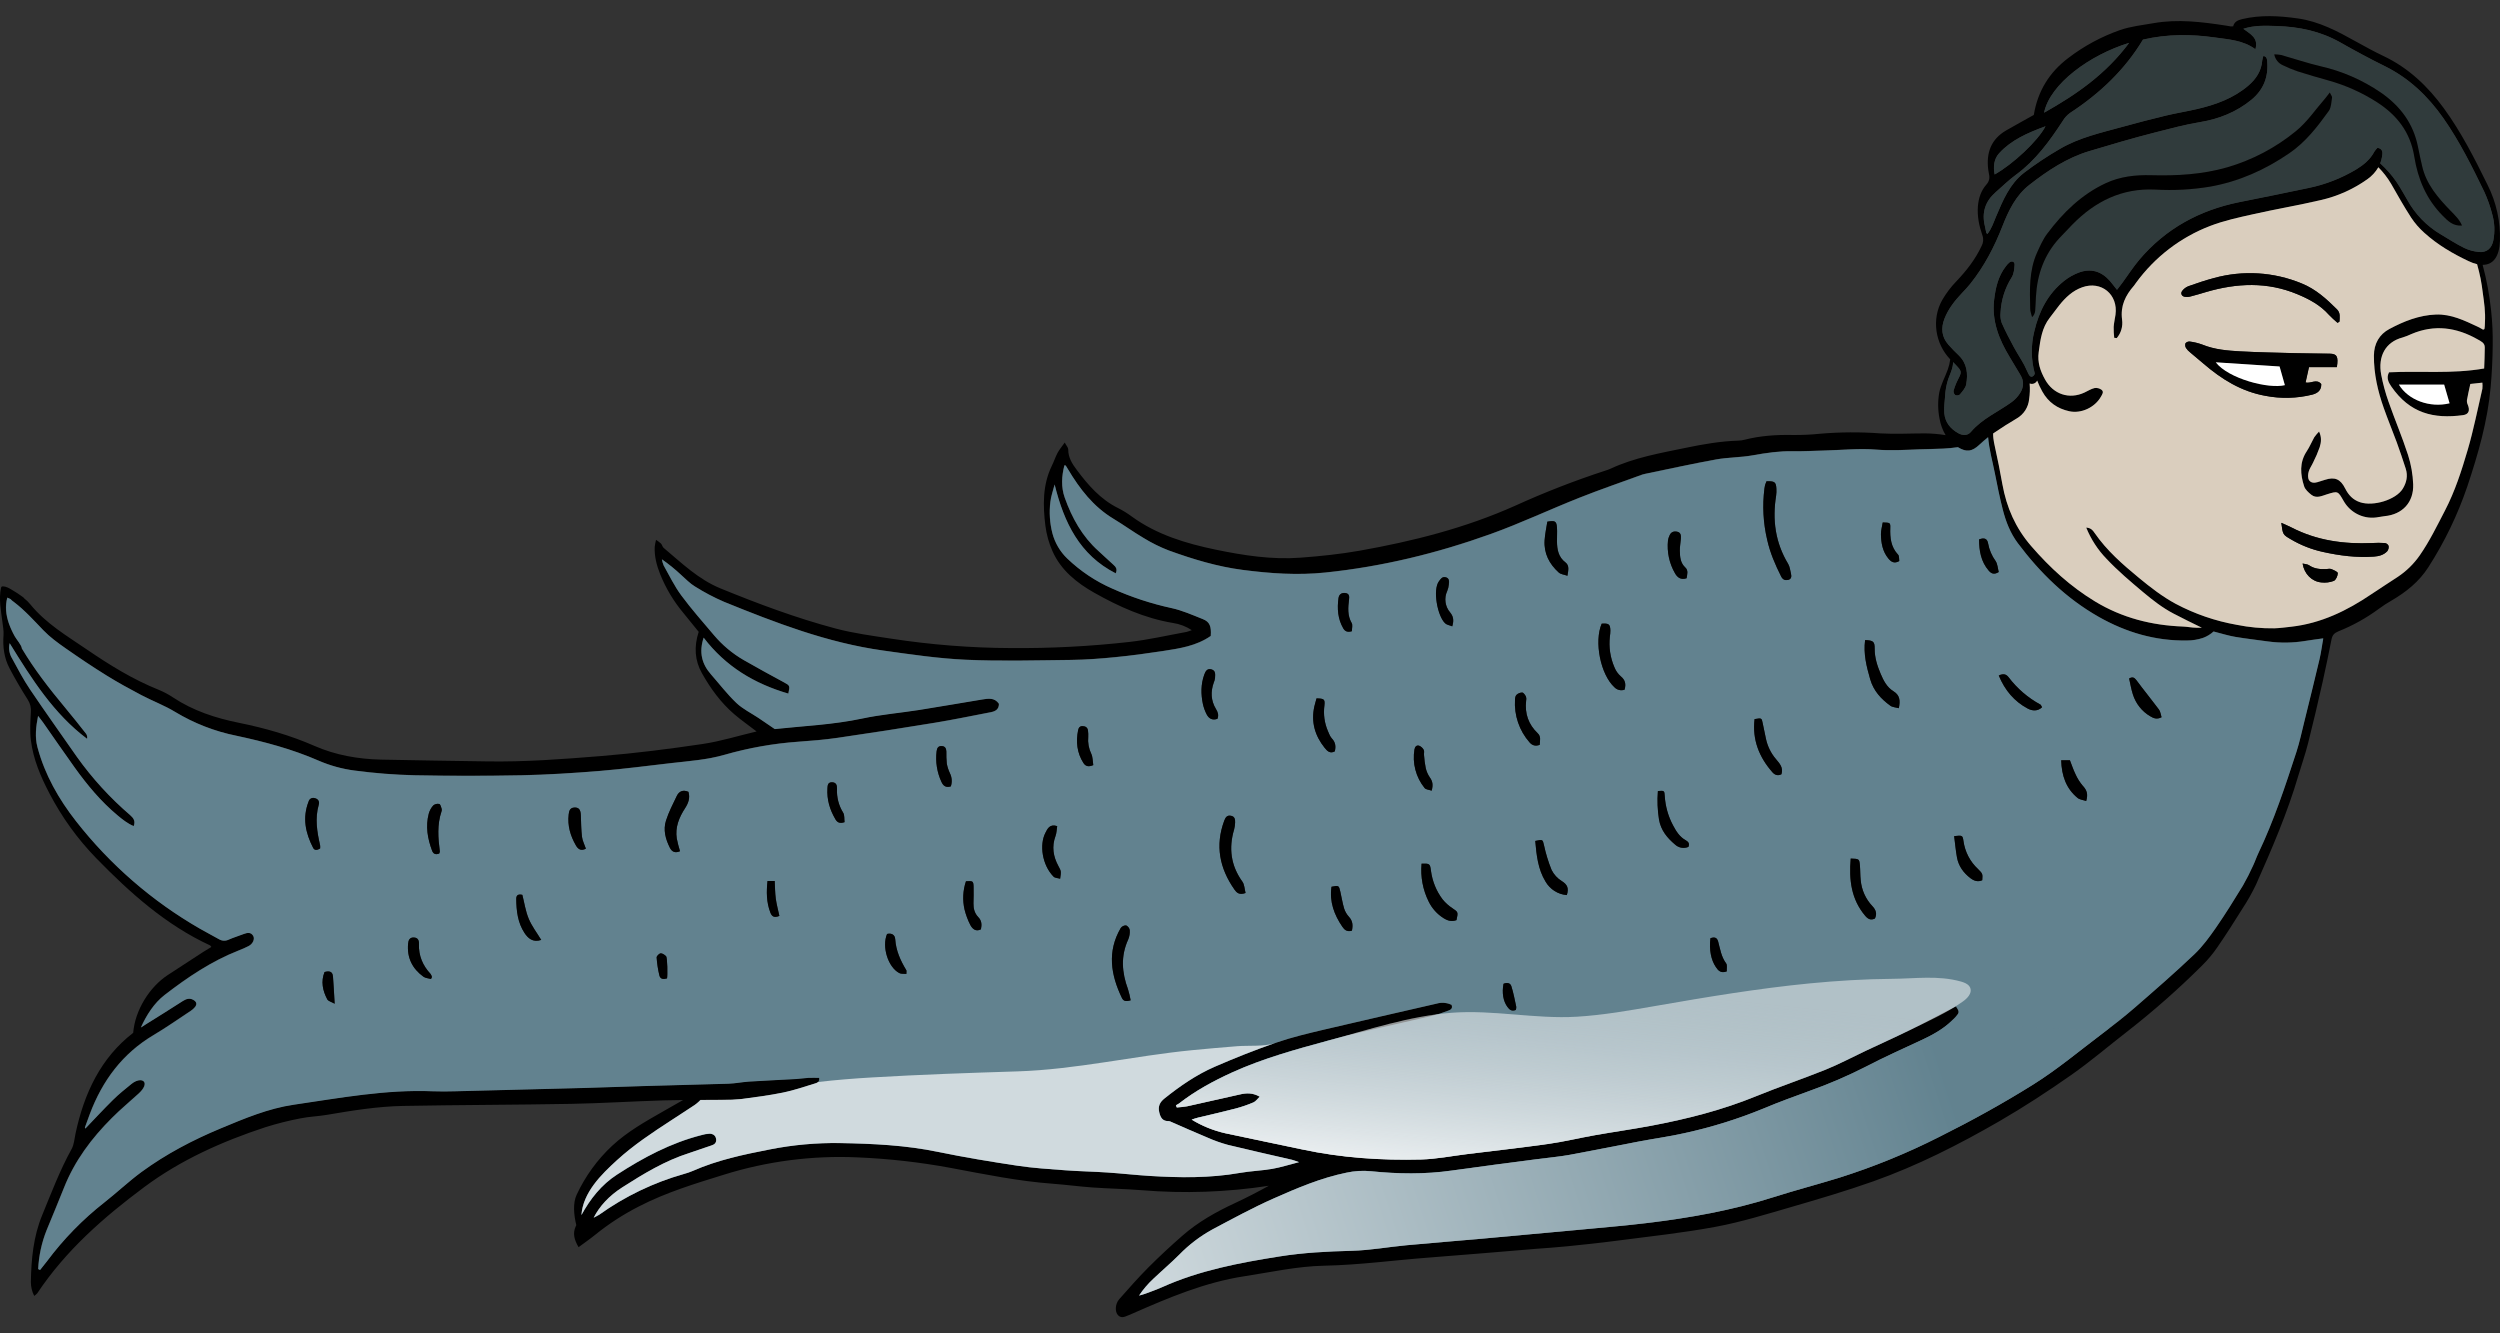 <svg width='105' height='56' viewBox='0 0 105 56' fill='none' xmlns='http://www.w3.org/2000/svg'>
<rect x="0" y="0" width="105" height="56" fill="#333333" stroke="none"/>
<path d='M104.48 7.77C103.935 6.661 103.374 5.556 102.647 4.556C101.972 3.628 101.159 2.853 100.11 2.355C99.717 2.168 99.335 1.958 98.953 1.746C98.178 1.315 97.404 0.899 96.506 0.774C95.721 0.663 94.948 0.619 94.167 0.803C93.972 0.849 93.838 0.924 93.793 1.106C93.76 1.11 93.728 1.111 93.695 1.11C93.624 1.1 93.553 1.084 93.482 1.074C92.476 0.92 91.469 0.794 90.454 0.972C89.978 1.055 89.49 1.107 89.038 1.264C88.26 1.537 87.528 1.932 86.87 2.435C86.079 3.031 85.585 3.82 85.42 4.827C85.019 5.052 84.636 5.26 84.259 5.478C83.624 5.846 83.415 6.419 83.507 7.131C83.514 7.192 83.524 7.253 83.537 7.313C83.558 7.389 83.559 7.47 83.541 7.547C83.522 7.624 83.483 7.694 83.429 7.751C83.205 8.005 83.102 8.317 83.072 8.659C83.038 9.083 83.124 9.491 83.261 9.886C83.288 9.958 83.298 10.036 83.292 10.114C83.286 10.191 83.263 10.266 83.226 10.334C82.962 10.895 82.592 11.37 82.168 11.814C81.939 12.051 81.739 12.315 81.573 12.601C81.119 13.402 81.275 14.434 81.91 15.093C81.891 15.24 81.856 15.384 81.806 15.523C81.692 15.839 81.518 16.149 81.449 16.486C81.384 16.849 81.388 17.222 81.461 17.584C81.503 17.829 81.589 18.064 81.716 18.276C81.432 18.23 81.145 18.205 80.858 18.202C80.23 18.202 79.599 18.239 78.974 18.202C78.13 18.14 77.284 18.145 76.441 18.217C76.057 18.257 75.671 18.274 75.284 18.269C74.604 18.256 73.933 18.3 73.272 18.469C73.19 18.491 73.106 18.503 73.021 18.506C72.282 18.528 71.559 18.652 70.835 18.802C69.746 19.027 68.65 19.214 67.63 19.691C67.563 19.72 67.495 19.745 67.425 19.766C66.138 20.186 64.874 20.678 63.64 21.239C61.549 22.175 59.347 22.731 57.107 23.129C56.287 23.274 55.455 23.36 54.625 23.422C53.423 23.513 52.232 23.329 51.063 23.086C49.822 22.828 48.601 22.466 47.543 21.7C47.358 21.562 47.161 21.441 46.955 21.337C46.224 20.974 45.704 20.379 45.228 19.741C45.038 19.488 44.863 19.223 44.866 18.877C44.866 18.8 44.791 18.723 44.719 18.587C44.589 18.769 44.487 18.89 44.416 19.024C44.325 19.196 44.265 19.387 44.178 19.561C43.785 20.37 43.8 21.228 43.907 22.086C43.954 22.451 44.053 22.806 44.201 23.142C44.558 23.952 45.229 24.483 45.955 24.893C46.989 25.477 48.074 25.966 49.26 26.164C49.543 26.205 49.814 26.308 50.055 26.466C49.983 26.495 49.909 26.52 49.834 26.541C49.039 26.685 48.248 26.869 47.447 26.96C45.789 27.147 44.123 27.233 42.455 27.219C40.776 27.212 39.099 27.08 37.439 26.825C36.652 26.704 35.855 26.601 35.088 26.396C33.44 25.957 31.842 25.36 30.261 24.713C29.328 24.331 28.626 23.642 27.874 23.012C27.823 22.969 27.81 22.883 27.763 22.831C27.698 22.773 27.628 22.72 27.553 22.673C27.529 22.77 27.511 22.869 27.498 22.968C27.479 23.369 27.581 23.747 27.726 24.114C27.964 24.706 28.293 25.256 28.701 25.743C28.925 26.015 29.145 26.288 29.345 26.537C29.14 27.165 29.182 27.747 29.483 28.278C29.843 28.918 30.276 29.513 30.835 29.994C31.126 30.245 31.445 30.465 31.777 30.721C31.011 30.902 30.272 31.134 29.515 31.247C28.105 31.456 26.69 31.637 25.271 31.752C23.659 31.883 22.043 32.007 20.422 31.978C18.948 31.952 17.474 31.938 16.001 31.904C15.04 31.881 14.095 31.717 13.211 31.329C12.184 30.88 11.12 30.578 10.027 30.356C9.051 30.158 8.11 29.853 7.266 29.291C7.074 29.163 6.87 29.055 6.656 28.968C5.585 28.538 4.61 27.935 3.653 27.282C2.809 26.706 1.934 26.193 1.271 25.381C1.199 25.29 1.116 25.209 1.024 25.139C1.008 25.115 0.988 25.095 0.964 25.078C0.812 24.965 0.653 24.86 0.488 24.766C0.376 24.699 0.256 24.63 0.125 24.627C0.104 24.625 0.082 24.63 0.065 24.643C0.053 24.657 0.046 24.674 0.043 24.692C-0.059 25.165 0.043 25.66 0.103 26.135C0.124 26.316 0.162 26.498 0.148 26.675C0.111 27.165 0.174 27.637 0.399 28.066C0.637 28.521 0.898 28.963 1.173 29.398C1.27 29.55 1.314 29.732 1.296 29.913C1.276 30.302 1.249 30.699 1.296 31.084C1.394 31.886 1.708 32.62 2.079 33.328C2.601 34.328 3.264 35.246 4.048 36.051C5.465 37.503 6.965 38.847 8.826 39.708C8.843 39.715 8.853 39.743 8.876 39.773C8.761 39.843 8.646 39.909 8.536 39.981C8.037 40.305 7.538 40.628 7.041 40.955C6.28 41.456 5.671 42.428 5.594 43.379C4.238 44.425 3.535 45.905 3.171 47.615C3.125 47.83 3.111 48.068 3.011 48.253C2.517 49.144 2.159 50.095 1.772 51.036C1.4 51.939 1.313 52.886 1.296 53.848C1.297 54.05 1.345 54.249 1.437 54.429C1.483 54.397 1.526 54.36 1.564 54.319C2.76 52.521 4.351 51.129 6.052 49.862C7.595 48.713 9.333 47.94 11.146 47.343C11.63 47.191 12.123 47.066 12.621 46.971C12.986 46.896 13.365 46.887 13.734 46.823C14.794 46.642 15.858 46.469 16.934 46.449C19.289 46.405 21.645 46.405 24 46.362C25.291 46.338 26.581 46.254 27.871 46.216C28.144 46.207 28.418 46.204 28.691 46.201C28.632 46.233 28.572 46.267 28.516 46.3L27.842 46.684C27.09 47.114 26.354 47.526 25.71 48.123C25.088 48.704 24.582 49.402 24.22 50.178C24.053 50.531 24.101 51.035 24.205 51.456C24.197 51.473 24.189 51.49 24.181 51.507C24.045 51.796 24.117 52.069 24.3 52.382C24.542 52.2 24.77 52.047 24.982 51.874C25.558 51.407 26.181 51.002 26.841 50.667C27.977 50.08 29.199 49.71 30.407 49.336C32.222 48.77 34.12 48.524 36.017 48.61C37.331 48.665 38.64 48.813 39.934 49.053C41.359 49.321 42.778 49.611 44.227 49.718C44.78 49.76 45.332 49.834 45.885 49.874C46.571 49.922 47.26 49.934 47.945 49.988C49.728 50.136 51.522 50.074 53.291 49.802C52.827 50.059 52.357 50.302 51.878 50.525C51.083 50.894 50.322 51.319 49.658 51.902C49.174 52.325 48.699 52.765 48.243 53.221C47.814 53.652 47.41 54.11 47.007 54.567C46.836 54.761 46.816 55.096 46.96 55.242C47.123 55.408 47.297 55.267 47.463 55.215C47.497 55.202 47.53 55.187 47.562 55.171C49.082 54.501 50.611 53.856 52.266 53.602C53.376 53.432 54.487 53.183 55.601 53.16C57.089 53.131 58.561 52.927 60.041 52.816C61.521 52.705 63 52.574 64.481 52.453C64.925 52.417 65.374 52.392 65.816 52.345C66.513 52.274 67.21 52.202 67.904 52.11C69.292 51.929 70.687 51.781 72.062 51.525C73.127 51.326 74.172 51.002 75.218 50.699C76.377 50.362 77.54 50.02 78.677 49.617C80.529 48.959 82.282 48.069 83.984 47.085C85.011 46.49 86.008 45.838 86.982 45.156C87.807 44.579 88.575 43.918 89.373 43.301C90.465 42.448 91.506 41.529 92.49 40.549C92.724 40.318 92.936 40.065 93.123 39.793C93.491 39.261 93.838 38.714 94.181 38.164C94.396 37.838 94.589 37.496 94.757 37.143C95.422 35.644 96.073 34.138 96.536 32.558C96.668 32.111 96.825 31.672 96.938 31.221C97.154 30.366 97.355 29.507 97.549 28.647C97.685 28.049 97.804 27.448 97.925 26.847C97.96 26.677 98.039 26.587 98.21 26.517C98.817 26.275 99.392 25.955 99.92 25.564C100.086 25.441 100.259 25.329 100.438 25.227C101.053 24.868 101.601 24.434 101.992 23.82C102.673 22.762 103.222 21.623 103.628 20.428C104.083 19.064 104.48 17.69 104.608 16.252C104.66 15.666 104.688 15.077 104.694 14.489C104.701 14.011 104.679 13.533 104.628 13.057C104.56 12.404 104.441 11.758 104.271 11.124C104.719 11.124 104.974 10.774 104.998 10.116C105.023 9.302 104.845 8.495 104.48 7.77ZM89.423 1.8C88.452 3.107 87.22 3.962 85.85 4.733C86.099 3.521 87.775 2.304 89.423 1.8ZM83.964 6.436C84.484 5.87 85.165 5.578 85.911 5.303C85.6 5.909 84.552 6.893 83.774 7.328C83.708 6.994 83.746 6.674 83.964 6.436ZM97.413 27.696C97.204 28.578 96.987 29.458 96.77 30.338C96.667 30.754 96.577 31.175 96.445 31.582C95.977 33.027 95.501 34.471 94.843 35.843C94.764 36.008 94.707 36.184 94.628 36.35C94.498 36.639 94.354 36.922 94.197 37.197C93.834 37.792 93.467 38.385 93.071 38.956C92.794 39.356 92.502 39.758 92.153 40.088C91.34 40.857 90.495 41.592 89.652 42.327C89.212 42.71 88.751 43.07 88.283 43.42C87.322 44.146 86.402 44.919 85.378 45.559C84.1 46.357 82.785 47.082 81.44 47.753C80.088 48.438 78.684 49.011 77.242 49.467C76.329 49.749 75.405 49.989 74.495 50.279C72.747 50.838 70.953 51.154 69.139 51.372C68.336 51.468 67.532 51.54 66.724 51.614C65.232 51.754 63.741 51.891 62.25 52.025C61.191 52.12 60.131 52.202 59.073 52.301C58.304 52.374 57.538 52.515 56.768 52.535C55.751 52.561 54.743 52.611 53.737 52.771C52.051 53.039 50.379 53.355 48.806 54.063C48.574 54.167 48.333 54.25 48.095 54.339C48.011 54.37 47.923 54.391 47.837 54.415C48.008 54.159 48.208 53.924 48.433 53.715C48.794 53.37 49.176 53.049 49.529 52.695C49.938 52.275 50.406 51.919 50.917 51.638C51.762 51.19 52.604 50.731 53.477 50.343C54.471 49.902 55.472 49.474 56.549 49.254C56.886 49.18 57.233 49.16 57.576 49.193C58.708 49.309 59.839 49.326 60.97 49.165C62.154 48.996 63.34 48.847 64.525 48.69C64.991 48.629 65.461 48.588 65.924 48.504C66.91 48.323 67.889 48.123 68.877 47.936C69.492 47.819 70.116 47.736 70.727 47.598C71.873 47.35 72.995 47 74.08 46.552C74.716 46.284 75.366 46.051 76.013 45.814C76.822 45.526 77.613 45.185 78.379 44.794C79.14 44.397 79.927 44.045 80.705 43.683C81.236 43.435 81.741 43.153 82.137 42.703C82.29 42.531 82.296 42.499 82.145 42.269C82.105 42.288 82.062 42.307 82.02 42.33C81.429 42.632 80.842 42.951 80.245 43.245C79.614 43.554 78.974 43.842 78.34 44.141C77.781 44.404 77.234 44.695 76.663 44.928C75.698 45.318 74.71 45.649 73.745 46.042C72.325 46.622 70.852 46.995 69.355 47.277C68.572 47.425 67.782 47.535 66.998 47.674C66.343 47.789 65.696 47.947 65.04 48.041C63.904 48.202 62.764 48.328 61.625 48.469C60.978 48.548 60.333 48.678 59.684 48.696C58.002 48.74 56.329 48.627 54.677 48.272C53.605 48.041 52.525 47.826 51.45 47.593C50.956 47.48 50.482 47.288 50.047 47.022C50.17 46.983 50.235 46.958 50.302 46.943C50.831 46.815 51.362 46.697 51.888 46.559C52.144 46.491 52.395 46.405 52.639 46.301C52.735 46.261 52.803 46.155 52.906 46.059C52.608 45.888 52.345 45.904 52.083 45.962C51.34 46.126 50.599 46.299 49.855 46.462C49.712 46.486 49.567 46.502 49.422 46.511L49.384 46.423C49.427 46.402 49.468 46.379 49.507 46.352C50.2 45.81 50.963 45.396 51.76 45.035C53.056 44.447 54.422 44.072 55.783 43.703C57.217 43.313 58.674 43.016 60.12 42.675C60.364 42.611 60.605 42.533 60.841 42.442C60.932 42.409 61.015 42.345 60.96 42.206C60.765 42.113 60.544 42.094 60.337 42.154C58.773 42.517 57.204 42.867 55.64 43.238C54.959 43.399 54.27 43.56 53.612 43.788C52.733 44.09 51.866 44.436 51.012 44.807C50.244 45.141 49.554 45.618 48.897 46.144C48.71 46.294 48.624 46.465 48.683 46.719C48.739 46.954 48.833 47.1 49.09 47.09C49.126 47.094 49.16 47.107 49.191 47.126C49.7 47.347 50.207 47.574 50.72 47.787C50.997 47.909 51.283 48.01 51.575 48.089C52.468 48.308 53.361 48.506 54.257 48.713C54.331 48.73 54.401 48.76 54.555 48.811C54.12 48.923 53.776 49.034 53.424 49.094C52.974 49.171 52.514 49.185 52.066 49.264C50.806 49.486 49.541 49.468 48.273 49.39C47.683 49.353 47.094 49.285 46.504 49.246C45.913 49.206 45.322 49.197 44.733 49.153C44.058 49.103 43.381 49.06 42.714 48.959C41.603 48.791 40.493 48.609 39.394 48.381C38.036 48.098 36.662 48.035 35.285 48.011C34.295 47.995 33.305 48.084 32.333 48.276C31.227 48.492 30.129 48.722 29.091 49.18C28.969 49.232 28.843 49.275 28.714 49.31C27.442 49.669 26.241 50.247 25.16 51.017C25.085 51.063 25.008 51.105 24.929 51.142C25.183 50.654 25.571 50.226 26.134 49.866C27.023 49.297 27.926 48.749 28.941 48.428C29.252 48.33 29.556 48.209 29.867 48.112C30.002 48.07 30.086 48.002 30.074 47.856C30.061 47.692 29.944 47.619 29.802 47.614C29.682 47.619 29.563 47.639 29.448 47.675C28.167 48.003 27.014 48.616 25.909 49.332C25.247 49.762 24.783 50.357 24.415 51.03C24.486 50.081 25.241 49.336 25.904 48.731C26.606 48.09 27.4 47.564 28.194 47.048L28.41 46.908C28.636 46.762 28.862 46.614 29.087 46.465C29.208 46.391 29.318 46.301 29.415 46.198C29.723 46.198 30.03 46.198 30.337 46.193C30.603 46.198 30.868 46.186 31.132 46.159C31.719 46.082 32.306 46.005 32.886 45.887C33.333 45.795 33.769 45.645 34.208 45.511C34.302 45.483 34.427 45.451 34.401 45.266C34.249 45.266 34.097 45.26 33.947 45.266C33.779 45.275 33.612 45.303 33.444 45.313C32.782 45.351 32.119 45.381 31.457 45.422C31.168 45.441 30.881 45.501 30.592 45.511C29.433 45.55 28.274 45.571 27.115 45.608C26.271 45.632 25.427 45.668 24.582 45.689C22.759 45.738 20.936 45.785 19.113 45.83C18.799 45.838 18.484 45.843 18.17 45.83C16.2 45.749 14.271 46.112 12.335 46.394C11.263 46.55 10.265 46.972 9.27 47.386C8.093 47.876 6.965 48.467 5.932 49.224C5.396 49.618 4.906 50.08 4.384 50.495C3.473 51.208 2.66 52.041 1.966 52.972C1.874 53.093 1.774 53.214 1.678 53.335L1.599 53.297C1.627 52.733 1.747 52.178 1.956 51.656C2.195 51.067 2.447 50.481 2.68 49.889C3.129 48.75 3.844 47.799 4.696 46.949C5.056 46.586 5.452 46.262 5.827 45.917C6.044 45.717 6.125 45.516 6.036 45.419C5.947 45.323 5.72 45.355 5.512 45.525C5.249 45.741 4.983 45.956 4.738 46.195C4.341 46.586 3.964 46.996 3.58 47.395C3.577 47.386 3.558 47.359 3.564 47.342C3.629 47.157 3.697 46.974 3.765 46.791C4.295 45.381 5.144 44.241 6.445 43.469C6.976 43.154 7.484 42.797 8.001 42.455C8.072 42.411 8.136 42.354 8.189 42.288C8.281 42.163 8.249 42.065 8.113 41.989C7.951 41.899 7.809 41.954 7.67 42.041C7.167 42.357 6.669 42.684 6.161 42.992C6.076 43.043 5.993 43.096 5.912 43.151C6.144 42.636 6.469 42.126 6.906 41.787C7.869 41.043 8.876 40.365 10.015 39.917C10.162 39.862 10.306 39.798 10.446 39.726C10.617 39.634 10.706 39.429 10.63 39.302C10.537 39.146 10.395 39.162 10.247 39.218C10.032 39.3 9.811 39.366 9.6 39.46C9.535 39.492 9.464 39.507 9.392 39.504C9.32 39.5 9.25 39.479 9.188 39.441C8.925 39.291 8.652 39.153 8.392 39.001C6.388 37.849 4.62 36.316 3.187 34.484C2.461 33.558 1.877 32.538 1.569 31.38C1.454 30.949 1.506 30.517 1.595 30.063C1.666 30.155 1.739 30.245 1.806 30.34C2.248 30.97 2.682 31.605 3.131 32.23C3.659 32.966 4.235 33.66 4.932 34.24C5.141 34.414 5.355 34.585 5.611 34.692C5.691 34.476 5.604 34.355 5.461 34.23C4.619 33.508 3.867 32.686 3.222 31.78C2.564 30.839 1.898 29.904 1.257 28.952C0.978 28.538 0.744 28.093 0.505 27.652C0.446 27.558 0.407 27.452 0.389 27.341C0.371 27.231 0.375 27.118 0.401 27.009C1.331 28.517 2.251 29.974 3.652 31.025C3.667 30.955 3.654 30.881 3.617 30.82C3.323 30.446 3.027 30.075 2.724 29.709C2.069 28.923 1.437 28.111 0.911 27.228C0.911 27.104 0.68 26.84 0.618 26.725C0.519 26.55 0.435 26.366 0.367 26.177C0.242 25.814 0.206 25.461 0.302 25.095L0.434 25.156C0.478 25.203 0.527 25.244 0.58 25.28C1.038 25.628 1.418 26.054 1.815 26.466C2.09 26.753 2.419 26.992 2.746 27.221C3.313 27.617 3.889 28.002 4.473 28.367C4.946 28.661 5.434 28.928 5.926 29.187C6.398 29.435 6.903 29.622 7.355 29.899C8.147 30.376 9.013 30.713 9.916 30.895C11.099 31.148 12.262 31.456 13.38 31.944C13.858 32.151 14.361 32.29 14.876 32.358C15.726 32.471 16.58 32.538 17.437 32.557C18.922 32.589 20.408 32.589 21.894 32.557C22.992 32.535 24.09 32.467 25.184 32.376C26.196 32.293 27.199 32.158 28.207 32.043C28.95 31.959 29.695 31.907 30.423 31.698C31.434 31.407 32.471 31.223 33.519 31.148C34.073 31.109 34.627 31.064 35.176 30.984C36.538 30.786 37.898 30.575 39.256 30.351C40.042 30.222 40.822 30.059 41.605 29.909C41.794 29.873 41.953 29.8 41.951 29.555C41.764 29.282 41.492 29.335 41.231 29.377C40.349 29.521 39.469 29.68 38.586 29.817C37.799 29.938 37 30.006 36.222 30.172C34.971 30.438 33.708 30.488 32.535 30.616C32.265 30.434 32.059 30.288 31.85 30.149C31.539 29.941 31.19 29.773 30.922 29.518C30.536 29.151 30.207 28.721 29.856 28.319C29.474 27.885 29.345 27.394 29.549 26.777C30.475 27.994 31.693 28.714 33.105 29.127C33.179 28.793 33.17 28.788 32.92 28.653C32.355 28.35 31.788 28.04 31.234 27.72C30.759 27.447 30.335 27.092 29.98 26.671C29.515 26.123 29.037 25.582 28.61 25.004C28.322 24.615 28.109 24.169 27.869 23.744C27.835 23.662 27.81 23.576 27.795 23.487C28.078 23.684 28.347 23.902 28.599 24.138C28.79 24.306 28.968 24.501 29.183 24.627C29.573 24.873 29.981 25.089 30.404 25.271C32.568 26.15 34.742 26.99 37.077 27.317C38.238 27.479 39.399 27.653 40.566 27.705C42.036 27.771 43.511 27.729 44.983 27.712C45.598 27.704 46.214 27.658 46.829 27.597C47.501 27.532 48.172 27.441 48.841 27.338C49.541 27.231 50.247 27.125 50.847 26.706C50.877 26.301 50.804 26.114 50.519 26C50.08 25.826 49.643 25.63 49.186 25.532C48.337 25.347 47.508 25.074 46.713 24.717C46.014 24.412 45.373 23.984 44.819 23.453C44.519 23.165 44.303 22.797 44.196 22.392C44.086 21.963 44.057 21.517 44.111 21.077C44.137 20.83 44.23 20.589 44.29 20.345C44.685 21.94 45.337 23.303 46.855 24.075C46.938 23.893 46.855 23.801 46.748 23.705C46.539 23.52 46.338 23.325 46.13 23.138C45.45 22.528 45.018 21.756 44.715 20.898C44.555 20.448 44.585 19.994 44.7 19.541C44.733 19.541 44.751 19.541 44.755 19.547C44.787 19.597 44.818 19.648 44.849 19.699C45.339 20.528 45.915 21.273 46.754 21.779C47.191 22.042 47.605 22.344 48.043 22.601C48.374 22.804 48.721 22.975 49.082 23.114C50.094 23.481 51.117 23.793 52.194 23.933C53.349 24.082 54.494 24.163 55.658 24.042C58.04 23.796 60.348 23.234 62.596 22.427C63.858 21.974 65.076 21.398 66.324 20.903C67.2 20.555 68.093 20.25 68.978 19.926C69.013 19.915 69.048 19.905 69.084 19.899C70.078 19.695 71.069 19.475 72.067 19.294C72.576 19.202 73.102 19.211 73.611 19.119C74.172 19.018 74.729 18.938 75.3 18.946C75.746 18.955 76.194 18.927 76.64 18.917C77.364 18.899 78.093 18.819 78.81 18.88C79.409 18.931 80.011 18.89 80.611 18.867C80.948 18.854 81.28 18.855 81.613 18.837C81.818 18.828 82.023 18.808 82.226 18.777C82.592 18.999 82.821 18.963 83.133 18.672C83.252 18.563 83.371 18.457 83.496 18.358C83.537 18.873 83.678 19.358 83.778 19.862C83.88 20.379 83.983 20.895 84.114 21.406C84.242 21.904 84.43 22.389 84.742 22.805C85.68 24.059 86.782 25.132 88.145 25.905C89.294 26.557 90.526 26.919 91.848 26.897C92.078 26.898 92.305 26.861 92.523 26.787C92.686 26.727 92.837 26.636 92.966 26.518L93.072 26.547C93.341 26.616 93.608 26.699 93.88 26.745C94.331 26.821 94.787 26.87 95.241 26.935C95.768 27.008 96.303 27.001 96.828 26.913C97.059 26.875 97.292 26.847 97.568 26.808C97.513 27.145 97.477 27.424 97.413 27.696ZM104.321 12.61C104.35 12.813 104.367 13.018 104.374 13.224C104.374 13.326 104.374 13.429 104.369 13.532C104.369 13.565 104.365 13.818 104.338 13.828C104.312 13.838 104.297 13.849 104.289 13.846C104.215 13.806 104.144 13.758 104.067 13.725C103.507 13.463 102.952 13.188 102.31 13.212C101.604 13.239 100.959 13.497 100.351 13.821C99.945 14.039 99.708 14.427 99.706 14.939C99.702 15.7 99.868 16.424 100.117 17.132C100.288 17.616 100.486 18.092 100.663 18.575C100.798 18.943 100.924 19.314 101.043 19.687C101.138 19.986 101.079 20.266 100.916 20.531C100.633 20.989 99.686 21.283 99.123 21.095C98.825 20.995 98.638 20.792 98.5 20.518C98.3 20.117 98.058 20.02 97.645 20.155C97.541 20.189 97.436 20.216 97.333 20.252C97.192 20.298 97.044 20.282 96.976 20.159C96.926 20.068 96.935 19.922 96.965 19.814C97.004 19.676 97.095 19.553 97.156 19.42C97.262 19.213 97.353 19 97.431 18.781C97.49 18.591 97.527 18.383 97.405 18.125C97.331 18.2 97.264 18.281 97.203 18.367C97.094 18.558 97.012 18.767 96.891 18.948C96.572 19.425 96.615 19.928 96.779 20.431C96.823 20.566 96.958 20.685 97.077 20.779C97.29 20.95 97.517 20.83 97.732 20.763C98.195 20.62 98.193 20.616 98.431 21.033C98.575 21.291 98.796 21.496 99.062 21.619C99.328 21.742 99.624 21.776 99.911 21.717C99.993 21.702 100.077 21.688 100.16 21.679C100.906 21.605 101.386 21.099 101.357 20.337C101.341 19.921 101.269 19.509 101.142 19.113C100.897 18.356 100.584 17.622 100.321 16.871C100.19 16.502 100.088 16.124 100.014 15.739C99.87 14.974 100.188 14.365 100.912 14.175C101.039 14.136 101.164 14.087 101.284 14.03C102.25 13.619 103.174 13.748 104.067 14.256C104.2 14.332 104.365 14.397 104.365 14.591C104.365 14.882 104.348 15.173 104.338 15.477C102.985 15.714 101.654 15.573 100.342 15.638C100.223 15.875 100.319 16.058 100.437 16.231C101.211 17.36 102.216 17.603 103.451 17.437C103.689 17.405 103.748 17.243 103.652 17.005C103.623 16.945 103.61 16.879 103.614 16.812C103.651 16.597 103.702 16.383 103.757 16.127L104.263 16.072C104.271 16.157 104.271 16.244 104.263 16.329C104.063 17.188 103.894 18.057 103.645 18.901C103.39 19.767 103.114 20.627 102.693 21.443C102.36 22.083 102.046 22.731 101.634 23.324C101.382 23.686 101.064 23.996 100.698 24.237C100.335 24.479 99.965 24.71 99.604 24.955C98.578 25.651 97.487 26.18 96.244 26.322C96.006 26.349 95.768 26.382 95.525 26.39C94.994 26.398 94.464 26.348 93.944 26.242C93.051 26.085 92.187 25.788 91.383 25.362C90.823 25.059 90.331 24.677 89.841 24.273C89.155 23.706 88.488 23.123 87.976 22.384C87.905 22.281 87.828 22.172 87.624 22.159C87.823 22.648 88.112 23.094 88.478 23.471C88.954 23.977 89.482 24.424 90.013 24.87C90.417 25.208 90.827 25.527 91.289 25.77C91.682 25.977 92.084 26.169 92.48 26.365H92.242C92.057 26.365 91.875 26.323 91.689 26.316C90.374 26.266 89.135 25.953 87.997 25.263C86.97 24.641 86.099 23.845 85.309 22.931C84.654 22.173 84.279 21.314 84.104 20.341C84.008 19.805 83.903 19.275 83.785 18.744C83.759 18.633 83.739 18.52 83.725 18.407C83.718 18.341 83.714 18.275 83.715 18.208L83.76 18.177C84.068 17.962 84.388 17.763 84.713 17.572C84.855 17.489 84.976 17.373 85.066 17.234C85.155 17.094 85.21 16.935 85.227 16.77C85.259 16.55 85.267 16.328 85.249 16.107C85.307 16.131 85.372 16.131 85.43 16.109C85.488 16.086 85.536 16.043 85.565 15.986C85.625 16.142 85.696 16.293 85.777 16.439C86.033 16.9 86.416 17.165 86.913 17.273C87.409 17.381 87.984 17.116 88.242 16.662C88.295 16.567 88.381 16.456 88.265 16.369C88.18 16.308 88.076 16.283 87.974 16.299C87.824 16.335 87.687 16.425 87.544 16.491C86.91 16.784 86.241 16.562 85.897 15.942C85.698 15.585 85.571 15.223 85.629 14.789C85.699 14.273 85.76 13.768 86.094 13.345C86.23 13.173 86.356 12.992 86.493 12.821C86.756 12.494 87.051 12.211 87.456 12.066C88.255 11.78 88.971 12.369 88.854 13.221C88.831 13.391 88.788 13.56 88.778 13.731C88.776 13.883 88.784 14.036 88.8 14.188L88.907 14.201C88.997 14.096 89.064 13.972 89.102 13.838C89.141 13.704 89.151 13.563 89.131 13.425C89.054 12.85 89.273 12.405 89.63 11.999C89.662 11.962 89.69 11.921 89.717 11.878C90.507 10.796 91.586 9.968 92.826 9.492C93.408 9.267 94.029 9.134 94.64 8.997C95.583 8.784 96.537 8.624 97.478 8.404C98.176 8.246 98.836 7.95 99.423 7.535C99.615 7.403 99.776 7.229 99.895 7.026C100.102 7.235 100.282 7.469 100.431 7.722C100.703 8.2 100.973 8.68 101.272 9.141C101.427 9.375 101.612 9.588 101.82 9.774C102.374 10.277 103.015 10.653 103.683 10.968C103.798 11.024 103.917 11.067 104.041 11.097C104.067 11.197 104.093 11.298 104.12 11.399C104.218 11.79 104.266 12.208 104.319 12.61H104.321ZM102.884 16.939C102.057 17.139 101.149 16.808 100.754 16.152H102.656L102.884 16.939ZM104.723 10.084C104.655 10.426 104.452 10.609 104.119 10.579C103.904 10.561 103.694 10.504 103.498 10.41C103.162 10.245 102.843 10.037 102.523 9.846C101.923 9.495 101.429 8.985 101.094 8.369C100.999 8.197 100.9 8.027 100.796 7.859C100.615 7.556 100.397 7.278 100.149 7.029C100.09 6.968 100.03 6.913 99.971 6.857C100.006 6.769 100.031 6.677 100.046 6.583C100.07 6.437 100.105 6.252 99.857 6.203C99.808 6.251 99.764 6.304 99.727 6.361C99.548 6.7 99.271 6.925 98.953 7.118C98.337 7.485 97.665 7.746 96.966 7.89C95.997 8.099 95.025 8.289 94.054 8.486C92.39 8.823 90.965 9.591 89.851 10.906C89.592 11.213 89.374 11.555 89.136 11.88C89.068 11.973 88.996 12.062 88.914 12.169C88.795 12.022 88.712 11.904 88.616 11.795C88.256 11.388 87.815 11.254 87.306 11.446C87.093 11.527 86.892 11.64 86.711 11.781C86.02 12.322 85.639 13.061 85.442 13.91C85.296 14.493 85.302 15.105 85.462 15.684C85.453 15.721 85.434 15.754 85.407 15.78C85.241 15.925 85.178 15.631 85.094 15.485C85.073 15.435 85.049 15.384 85.022 15.334C84.884 15.076 84.72 14.833 84.582 14.574C84.403 14.241 84.224 13.909 84.074 13.561C84.025 13.424 84.008 13.278 84.024 13.134C84.048 12.605 84.21 12.091 84.492 11.645C84.582 11.502 84.602 11.3 84.614 11.123C84.623 10.983 84.498 10.937 84.39 11.024C84.335 11.073 84.286 11.127 84.243 11.187C83.924 11.598 83.814 12.085 83.754 12.589C83.65 13.478 83.959 14.252 84.404 14.988C84.555 15.239 84.702 15.493 84.856 15.742C85.016 16 84.999 16.26 84.847 16.503C84.756 16.646 84.641 16.771 84.507 16.872C83.933 17.296 83.257 17.572 82.78 18.135C82.637 18.303 82.435 18.294 82.244 18.189C81.919 18.007 81.695 17.734 81.662 17.353C81.642 17.116 81.675 16.886 81.693 16.654C81.705 16.404 81.749 16.157 81.826 15.92C81.886 15.747 81.969 15.58 82.009 15.4C82.023 15.337 82.03 15.272 82.029 15.207C82.072 15.248 82.113 15.29 82.153 15.332C82.401 15.596 82.399 15.621 82.235 15.937C82.158 16.088 82.096 16.247 82.05 16.411C82.047 16.444 82.051 16.478 82.063 16.509C82.076 16.54 82.095 16.567 82.121 16.589C82.152 16.602 82.186 16.607 82.219 16.604C82.253 16.6 82.285 16.588 82.313 16.569C82.418 16.439 82.551 16.299 82.58 16.145C82.662 15.697 82.62 15.262 82.265 14.918C82.116 14.775 81.967 14.629 81.833 14.473C81.545 14.145 81.515 13.773 81.671 13.375C81.836 12.956 82.111 12.616 82.414 12.295C82.533 12.174 82.648 12.048 82.754 11.915C83.338 11.184 83.766 10.364 84.106 9.491C84.361 8.837 84.67 8.2 85.234 7.762C86.002 7.163 86.813 6.625 87.754 6.343C88.668 6.068 89.584 5.798 90.508 5.562C91.139 5.402 91.765 5.23 92.413 5.124C93.188 4.997 93.926 4.706 94.557 4.19C95.07 3.766 95.284 3.227 95.222 2.566C95.213 2.471 95.207 2.373 95.063 2.346C95.042 2.405 95.027 2.465 95.016 2.527C94.983 2.974 94.758 3.314 94.433 3.591C93.806 4.128 93.056 4.393 92.274 4.577C91.84 4.678 91.398 4.748 90.964 4.852C90.354 4.999 89.746 5.157 89.14 5.325C88.246 5.573 87.327 5.772 86.514 6.252C85.99 6.555 85.485 6.891 85.003 7.259C84.408 7.723 84.122 8.413 83.835 9.093C83.731 9.342 83.646 9.605 83.473 9.823C83.441 9.792 83.427 9.786 83.425 9.778C83.405 9.682 83.389 9.585 83.366 9.49C83.226 8.921 83.385 8.45 83.818 8.07C84.102 7.821 84.373 7.555 84.675 7.334C85.496 6.732 86.081 5.926 86.631 5.084C86.71 4.95 86.816 4.834 86.94 4.742C88.186 3.93 89.245 2.926 90.005 1.661C91.035 1.423 92.034 1.429 93.032 1.572C93.61 1.655 94.208 1.684 94.727 2.065C94.87 1.581 94.509 1.426 94.222 1.205C94.706 1.052 95.166 1.076 95.621 1.091C96.561 1.12 97.462 1.307 98.296 1.781C98.907 2.128 99.527 2.462 100.157 2.773C101.174 3.274 101.97 4.031 102.616 4.951C103.298 5.923 103.828 6.988 104.343 8.056C104.479 8.357 104.589 8.669 104.671 8.99C104.774 9.345 104.791 9.721 104.721 10.084H104.723Z' fill='black'/>
<path d='M102.882 16.939C102.055 17.139 101.147 16.808 100.752 16.152H102.654L102.882 16.939Z' fill='white'/>
<path d='M85.912 5.303C85.601 5.908 84.554 6.892 83.776 7.327C83.71 6.993 83.747 6.673 83.966 6.435C84.485 5.87 85.169 5.578 85.912 5.303Z' fill='#303B3C'/>
<path d='M89.424 1.801C88.453 3.108 87.221 3.963 85.852 4.734C86.1 3.522 87.776 2.305 89.424 1.801Z' fill='#303B3C'/>
<path d='M104.672 8.993C104.589 8.673 104.478 8.362 104.341 8.062C103.823 6.994 103.294 5.929 102.614 4.957C101.968 4.037 101.172 3.28 100.155 2.779C99.525 2.468 98.905 2.134 98.295 1.787C97.461 1.313 96.559 1.126 95.62 1.097C95.165 1.082 94.704 1.058 94.22 1.212C94.507 1.432 94.868 1.588 94.726 2.071C94.207 1.69 93.608 1.661 93.031 1.578C92.033 1.435 91.034 1.429 90.004 1.667C89.244 2.933 88.185 3.936 86.939 4.748C86.814 4.84 86.709 4.956 86.63 5.09C86.079 5.932 85.494 6.738 84.674 7.34C84.371 7.561 84.1 7.828 83.817 8.076C83.383 8.456 83.225 8.927 83.364 9.497C83.388 9.592 83.404 9.688 83.424 9.784C83.424 9.792 83.439 9.799 83.472 9.829C83.645 9.611 83.729 9.348 83.834 9.099C84.121 8.419 84.408 7.729 85.002 7.265C85.484 6.897 85.989 6.561 86.513 6.258C87.326 5.779 88.243 5.579 89.138 5.331C89.744 5.163 90.352 5.005 90.963 4.858C91.396 4.754 91.838 4.684 92.273 4.583C93.055 4.401 93.805 4.134 94.431 3.597C94.756 3.319 94.981 2.98 95.015 2.533C95.025 2.471 95.041 2.411 95.062 2.352C95.205 2.379 95.212 2.478 95.221 2.572C95.28 3.233 95.068 3.775 94.556 4.196C93.927 4.712 93.186 5.003 92.412 5.13C91.765 5.236 91.138 5.408 90.507 5.568C89.582 5.803 88.666 6.074 87.752 6.349C86.811 6.631 86 7.169 85.232 7.768C84.669 8.206 84.36 8.843 84.104 9.497C83.763 10.37 83.336 11.191 82.753 11.921C82.647 12.055 82.529 12.178 82.412 12.301C82.109 12.622 81.835 12.962 81.67 13.381C81.514 13.779 81.543 14.151 81.832 14.479C81.968 14.635 82.114 14.782 82.263 14.925C82.621 15.268 82.66 15.703 82.578 16.151C82.55 16.304 82.417 16.444 82.311 16.575C82.284 16.594 82.251 16.606 82.218 16.61C82.184 16.613 82.15 16.608 82.119 16.595C82.094 16.573 82.074 16.546 82.062 16.515C82.05 16.484 82.045 16.45 82.049 16.417C82.094 16.253 82.156 16.094 82.234 15.943C82.397 15.628 82.4 15.602 82.152 15.338C82.112 15.296 82.07 15.255 82.028 15.213C82.028 15.278 82.021 15.343 82.007 15.406C81.968 15.588 81.888 15.753 81.825 15.926C81.748 16.163 81.703 16.41 81.692 16.66C81.673 16.892 81.641 17.122 81.661 17.359C81.693 17.74 81.917 18.012 82.243 18.195C82.431 18.3 82.634 18.309 82.779 18.141C83.255 17.578 83.93 17.3 84.506 16.878C84.64 16.777 84.755 16.652 84.845 16.509C84.998 16.267 85.014 16.006 84.854 15.748C84.7 15.499 84.556 15.245 84.403 14.994C83.957 14.258 83.649 13.481 83.753 12.595C83.813 12.091 83.923 11.604 84.241 11.193C84.284 11.133 84.334 11.079 84.388 11.031C84.497 10.943 84.621 10.989 84.612 11.129C84.6 11.306 84.581 11.509 84.49 11.652C84.208 12.097 84.047 12.611 84.022 13.14C84.007 13.284 84.024 13.43 84.073 13.567C84.225 13.912 84.401 14.248 84.58 14.58C84.719 14.839 84.883 15.083 85.021 15.34C85.048 15.391 85.071 15.441 85.093 15.491C85.177 15.637 85.24 15.931 85.406 15.786C85.433 15.76 85.452 15.727 85.46 15.69C85.301 15.111 85.294 14.499 85.441 13.916C85.64 13.069 86.019 12.328 86.71 11.787C86.891 11.646 87.091 11.533 87.305 11.452C87.813 11.261 88.254 11.391 88.615 11.801C88.711 11.91 88.793 12.028 88.913 12.175C88.995 12.069 89.067 11.979 89.135 11.886C89.373 11.561 89.59 11.221 89.849 10.913C90.963 9.596 92.389 8.828 94.052 8.492C95.024 8.295 95.995 8.105 96.964 7.897C97.664 7.753 98.335 7.491 98.951 7.124C99.268 6.931 99.547 6.706 99.725 6.367C99.763 6.31 99.807 6.257 99.856 6.209C100.106 6.258 100.068 6.443 100.044 6.589C100.029 6.683 100.004 6.775 99.969 6.864C100.029 6.919 100.089 6.977 100.148 7.035C100.396 7.284 100.613 7.563 100.795 7.865C100.896 8.033 100.995 8.203 101.092 8.375C101.427 8.991 101.922 9.501 102.521 9.852C102.845 10.044 103.161 10.251 103.497 10.416C103.692 10.51 103.902 10.567 104.117 10.585C104.451 10.615 104.653 10.432 104.722 10.09C104.792 9.726 104.775 9.349 104.672 8.993ZM97.943 4.105C97.91 4.295 97.91 4.519 97.806 4.663C97.33 5.324 96.84 5.964 96.148 6.439C95.128 7.137 94.038 7.624 92.832 7.84C92.069 7.969 91.293 8.011 90.521 7.965C89.122 7.898 87.989 8.458 87.026 9.444C86.847 9.627 86.671 9.812 86.496 9.999C85.855 10.692 85.558 11.529 85.506 12.467C85.495 12.663 85.491 12.86 85.475 13.055C85.466 13.158 85.419 13.254 85.344 13.322C85.317 13.207 85.269 13.094 85.266 12.978C85.246 12.18 85.214 11.377 85.549 10.625C85.674 10.347 85.798 10.06 85.978 9.821C86.643 8.932 87.424 8.17 88.438 7.697C89.044 7.415 89.689 7.345 90.348 7.362C91.427 7.391 92.492 7.333 93.542 7.03C94.59 6.725 95.568 6.211 96.418 5.517C96.894 5.135 97.248 4.602 97.656 4.135C97.709 4.074 97.756 4.007 97.848 3.888C97.903 4.002 97.954 4.059 97.945 4.105H97.943ZM102.581 9.052C101.904 8.366 101.547 7.519 101.397 6.579C101.235 5.56 100.675 4.84 99.839 4.3C99.205 3.893 98.516 3.584 97.793 3.382C97.363 3.261 96.932 3.14 96.506 3.002C96.289 2.93 96.076 2.842 95.87 2.739C95.78 2.699 95.7 2.636 95.638 2.557C95.577 2.478 95.535 2.385 95.517 2.286C95.614 2.287 95.71 2.295 95.804 2.312C96.361 2.469 96.911 2.656 97.472 2.788C98.371 2.992 99.225 3.365 99.99 3.887C100.802 4.447 101.363 5.184 101.557 6.181C101.608 6.445 101.669 6.708 101.728 6.971C101.903 7.749 102.402 8.315 102.93 8.861C103.104 9.042 103.293 9.208 103.406 9.474C103.02 9.504 102.807 9.279 102.583 9.052H102.581Z' fill='#303B3C'/>
<path d='M97.154 19.418C97.095 19.551 97.002 19.674 96.963 19.813C96.933 19.92 96.924 20.066 96.974 20.157C97.043 20.278 97.191 20.296 97.331 20.251C97.434 20.217 97.54 20.19 97.643 20.154C98.056 20.018 98.298 20.115 98.498 20.517C98.636 20.792 98.823 20.994 99.121 21.093C99.684 21.282 100.631 20.987 100.914 20.529C101.077 20.265 101.136 19.985 101.041 19.686C100.922 19.312 100.795 18.942 100.662 18.573C100.483 18.089 100.286 17.615 100.116 17.131C99.866 16.423 99.699 15.699 99.704 14.938C99.704 14.425 99.942 14.037 100.35 13.82C100.957 13.495 101.6 13.237 102.309 13.21C102.95 13.187 103.505 13.462 104.066 13.723C104.142 13.758 104.213 13.805 104.287 13.844C104.295 13.848 104.31 13.837 104.337 13.827C104.363 13.816 104.366 13.563 104.368 13.53C104.374 13.427 104.375 13.325 104.372 13.222C104.365 13.017 104.348 12.812 104.319 12.608C104.266 12.207 104.218 11.788 104.116 11.398C104.089 11.298 104.063 11.197 104.037 11.096C103.913 11.066 103.794 11.023 103.679 10.967C103.011 10.653 102.369 10.276 101.816 9.773C101.607 9.587 101.423 9.374 101.268 9.14C100.97 8.679 100.698 8.199 100.427 7.721C100.277 7.468 100.097 7.234 99.891 7.025C99.772 7.228 99.611 7.402 99.419 7.534C98.832 7.949 98.171 8.245 97.474 8.403C96.533 8.623 95.579 8.783 94.636 8.996C94.025 9.133 93.404 9.266 92.821 9.491C91.582 9.967 90.502 10.796 89.713 11.877C89.684 11.917 89.658 11.959 89.626 11.998C89.269 12.405 89.05 12.846 89.127 13.424C89.147 13.562 89.137 13.703 89.098 13.837C89.06 13.971 88.993 14.095 88.903 14.2L88.796 14.187C88.779 14.035 88.772 13.882 88.774 13.73C88.784 13.559 88.826 13.39 88.85 13.22C88.969 12.366 88.254 11.779 87.452 12.066C87.047 12.21 86.752 12.493 86.489 12.82C86.352 12.992 86.226 13.172 86.09 13.344C85.756 13.768 85.695 14.272 85.625 14.788C85.566 15.222 85.694 15.584 85.893 15.941C86.237 16.561 86.905 16.783 87.54 16.49C87.683 16.424 87.82 16.334 87.97 16.298C88.072 16.282 88.176 16.308 88.261 16.368C88.377 16.455 88.291 16.566 88.238 16.661C87.983 17.115 87.405 17.382 86.909 17.272C86.413 17.163 86.028 16.899 85.773 16.438C85.692 16.292 85.621 16.141 85.561 15.985C85.532 16.042 85.484 16.085 85.426 16.108C85.367 16.13 85.303 16.13 85.245 16.106C85.263 16.327 85.255 16.549 85.223 16.769C85.206 16.934 85.151 17.093 85.062 17.233C84.972 17.372 84.851 17.488 84.709 17.571C84.386 17.762 84.067 17.962 83.756 18.176L83.711 18.207C83.71 18.274 83.714 18.34 83.721 18.406C83.735 18.52 83.755 18.632 83.781 18.743C83.9 19.274 84.004 19.804 84.1 20.34C84.275 21.313 84.65 22.172 85.305 22.93C86.095 23.844 86.966 24.64 87.993 25.262C89.13 25.951 90.368 26.265 91.685 26.315C91.87 26.322 92.053 26.362 92.238 26.364H92.476C92.077 26.168 91.675 25.976 91.285 25.769C90.822 25.527 90.413 25.207 90.009 24.869C89.478 24.422 88.95 23.977 88.473 23.47C88.108 23.093 87.819 22.647 87.62 22.158C87.824 22.171 87.901 22.279 87.972 22.383C88.484 23.125 89.15 23.706 89.837 24.272C90.326 24.675 90.819 25.058 91.379 25.361C92.183 25.787 93.047 26.084 93.94 26.242C94.46 26.347 94.99 26.397 95.521 26.389C95.759 26.381 95.998 26.348 96.24 26.321C97.483 26.179 98.574 25.65 99.6 24.954C99.961 24.709 100.331 24.478 100.694 24.236C101.06 23.995 101.378 23.685 101.63 23.323C102.042 22.73 102.356 22.082 102.688 21.442C103.111 20.629 103.386 19.769 103.641 18.9C103.89 18.053 104.058 17.187 104.259 16.328C104.267 16.243 104.267 16.157 104.259 16.071L103.753 16.126C103.698 16.382 103.647 16.596 103.61 16.811C103.606 16.878 103.619 16.944 103.648 17.004C103.746 17.242 103.686 17.404 103.446 17.436C102.212 17.602 101.209 17.359 100.433 16.23C100.314 16.057 100.216 15.874 100.338 15.637C101.648 15.572 102.981 15.713 104.334 15.476C104.344 15.174 104.36 14.881 104.36 14.59C104.36 14.396 104.194 14.331 104.063 14.255C103.17 13.747 102.246 13.618 101.28 14.029C101.16 14.086 101.035 14.135 100.908 14.174C100.183 14.364 99.866 14.973 100.01 15.738C100.084 16.123 100.186 16.501 100.317 16.87C100.58 17.621 100.893 18.355 101.138 19.112C101.265 19.508 101.337 19.92 101.353 20.336C101.382 21.098 100.902 21.607 100.156 21.678C100.073 21.687 99.989 21.701 99.907 21.716C99.62 21.775 99.323 21.741 99.058 21.618C98.792 21.495 98.571 21.29 98.427 21.032C98.189 20.616 98.189 20.619 97.728 20.762C97.512 20.829 97.285 20.949 97.073 20.778C96.954 20.684 96.822 20.565 96.775 20.43C96.611 19.927 96.568 19.424 96.886 18.947C97.005 18.766 97.09 18.557 97.198 18.366C97.26 18.28 97.327 18.199 97.401 18.124C97.52 18.382 97.484 18.59 97.427 18.78C97.35 18.999 97.259 19.212 97.154 19.418ZM91.658 12.213C91.724 12.127 91.811 12.062 91.91 12.022C92.264 11.897 92.62 11.775 92.982 11.68C94.204 11.341 95.501 11.42 96.674 11.905C97.269 12.147 97.715 12.557 98.156 12.994C98.309 13.146 98.269 13.327 98.262 13.505L98.182 13.56C98.056 13.455 97.936 13.343 97.821 13.224C97.456 12.812 96.995 12.567 96.495 12.358C95.226 11.828 93.953 11.887 92.666 12.263C92.446 12.328 92.227 12.395 92.004 12.452C91.924 12.474 91.84 12.478 91.757 12.464C91.624 12.438 91.575 12.315 91.658 12.213ZM98.019 24.398C97.852 24.461 97.673 24.483 97.496 24.462C97.099 24.426 96.777 24.107 96.708 23.668C96.828 23.697 96.914 23.696 96.975 23.738C97.198 23.892 97.444 23.913 97.7 23.901C97.773 23.897 97.853 23.877 97.915 23.901C98.018 23.942 98.189 24.017 98.187 24.073C98.184 24.187 98.109 24.358 98.019 24.398ZM99.627 22.807C99.807 22.795 99.988 22.795 100.169 22.807C100.202 22.812 100.234 22.826 100.261 22.847C100.288 22.869 100.309 22.896 100.323 22.928C100.329 22.968 100.327 23.009 100.317 23.047C100.306 23.086 100.288 23.123 100.263 23.154C100.114 23.31 99.917 23.362 99.705 23.378C98.975 23.43 98.261 23.336 97.549 23.178C97.077 23.073 96.624 22.893 96.207 22.645C95.88 22.453 95.88 22.454 95.816 21.959C95.995 22.04 96.124 22.093 96.249 22.157C97.315 22.703 98.446 22.858 99.624 22.806L99.627 22.807ZM97.113 16.574C96.468 16.734 95.797 16.751 95.145 16.624C94.129 16.443 93.303 15.926 92.538 15.267C92.355 15.108 92.165 14.956 91.981 14.798C91.914 14.746 91.856 14.684 91.809 14.613C91.792 14.583 91.781 14.55 91.778 14.517C91.774 14.483 91.778 14.448 91.789 14.416C91.811 14.391 91.839 14.371 91.87 14.359C91.901 14.346 91.934 14.341 91.968 14.344C92.146 14.367 92.322 14.411 92.492 14.473C93.005 14.683 93.547 14.728 94.087 14.758C94.861 14.8 95.631 14.813 96.402 14.834C96.884 14.846 97.366 14.847 97.847 14.855C98.145 14.86 98.217 14.976 98.145 15.42H96.972C96.921 15.651 96.877 15.848 96.829 16.062C97.049 16.128 97.292 15.888 97.489 16.132C97.497 16.386 97.344 16.515 97.11 16.574H97.113Z' fill='#DACEBE'/>
<path d='M96.834 26.919C96.309 27.006 95.774 27.014 95.247 26.941C94.793 26.876 94.337 26.827 93.886 26.75C93.613 26.704 93.347 26.622 93.078 26.553L92.972 26.524C92.843 26.642 92.692 26.733 92.529 26.793C92.311 26.866 92.084 26.903 91.854 26.902C90.53 26.924 89.3 26.562 88.151 25.911C86.788 25.138 85.686 24.064 84.748 22.811C84.436 22.395 84.248 21.909 84.12 21.411C83.989 20.901 83.886 20.383 83.784 19.868C83.684 19.364 83.546 18.879 83.502 18.363C83.377 18.463 83.256 18.568 83.139 18.677C82.828 18.969 82.598 19.005 82.232 18.783C82.029 18.813 81.824 18.833 81.619 18.843C81.287 18.861 80.954 18.86 80.617 18.873C80.017 18.896 79.416 18.933 78.816 18.886C78.102 18.825 77.37 18.904 76.646 18.922C76.2 18.933 75.753 18.961 75.306 18.952C74.735 18.942 74.178 19.023 73.617 19.125C73.108 19.217 72.582 19.207 72.073 19.299C71.075 19.481 70.084 19.699 69.09 19.905C69.054 19.911 69.019 19.92 68.985 19.932C68.099 20.256 67.206 20.561 66.33 20.909C65.08 21.404 63.864 21.98 62.602 22.433C60.354 23.24 58.044 23.802 55.664 24.048C54.5 24.169 53.355 24.088 52.2 23.938C51.123 23.799 50.099 23.486 49.088 23.12C48.727 22.981 48.38 22.809 48.049 22.607C47.611 22.35 47.197 22.048 46.76 21.785C45.924 21.28 45.348 20.533 44.855 19.705C44.824 19.653 44.795 19.603 44.761 19.553C44.757 19.547 44.739 19.55 44.706 19.547C44.591 20 44.561 20.455 44.721 20.904C45.025 21.759 45.456 22.531 46.136 23.143C46.344 23.33 46.545 23.526 46.754 23.711C46.862 23.806 46.944 23.901 46.861 24.081C45.343 23.309 44.691 21.946 44.296 20.351C44.236 20.593 44.144 20.835 44.117 21.083C44.063 21.523 44.092 21.969 44.202 22.398C44.309 22.803 44.525 23.171 44.825 23.459C45.379 23.99 46.02 24.418 46.719 24.723C47.514 25.079 48.343 25.353 49.192 25.538C49.649 25.635 50.085 25.832 50.525 26.006C50.81 26.12 50.882 26.309 50.853 26.711C50.253 27.131 49.547 27.237 48.847 27.344C48.179 27.446 47.508 27.537 46.835 27.603C46.222 27.664 45.607 27.71 44.989 27.718C43.517 27.735 42.042 27.778 40.572 27.711C39.405 27.659 38.244 27.485 37.083 27.322C34.748 26.996 32.574 26.156 30.41 25.277C29.987 25.094 29.579 24.879 29.189 24.633C28.974 24.504 28.796 24.312 28.605 24.144C28.353 23.908 28.084 23.69 27.801 23.493C27.816 23.581 27.841 23.668 27.875 23.75C28.113 24.174 28.328 24.621 28.616 25.009C29.044 25.587 29.522 26.128 29.986 26.677C30.341 27.097 30.765 27.452 31.24 27.726C31.797 28.046 32.361 28.353 32.926 28.659C33.176 28.794 33.185 28.798 33.111 29.132C31.697 28.72 30.481 28 29.555 26.783C29.351 27.4 29.48 27.891 29.862 28.325C30.216 28.727 30.542 29.157 30.928 29.524C31.196 29.779 31.545 29.948 31.856 30.155C32.065 30.294 32.273 30.437 32.542 30.622C33.714 30.494 34.983 30.444 36.228 30.177C37.006 30.012 37.805 29.946 38.592 29.822C39.475 29.683 40.355 29.526 41.237 29.383C41.498 29.34 41.773 29.288 41.957 29.561C41.957 29.803 41.8 29.878 41.611 29.915C40.828 30.065 40.048 30.228 39.262 30.357C37.904 30.581 36.544 30.792 35.182 30.99C34.633 31.07 34.079 31.115 33.525 31.154C32.477 31.229 31.44 31.413 30.429 31.704C29.704 31.912 28.956 31.964 28.213 32.049C27.205 32.164 26.2 32.299 25.19 32.381C24.096 32.47 22.998 32.539 21.9 32.563C20.415 32.592 18.929 32.592 17.443 32.563C16.587 32.544 15.732 32.477 14.883 32.363C14.367 32.295 13.864 32.156 13.386 31.95C12.268 31.462 11.105 31.154 9.922 30.901C9.019 30.719 8.153 30.381 7.361 29.904C6.909 29.628 6.403 29.441 5.932 29.193C5.441 28.934 4.952 28.666 4.479 28.373C3.892 28.01 3.317 27.623 2.752 27.227C2.425 26.998 2.097 26.759 1.821 26.472C1.424 26.059 1.044 25.633 0.586 25.286C0.533 25.25 0.484 25.208 0.44 25.161L0.308 25.101C0.213 25.464 0.249 25.821 0.373 26.182C0.441 26.372 0.525 26.556 0.624 26.731C0.684 26.846 0.918 27.109 0.918 27.234C1.443 28.118 2.075 28.928 2.73 29.715C3.033 30.078 3.329 30.452 3.623 30.826C3.66 30.887 3.673 30.96 3.658 31.031C2.257 29.977 1.336 28.522 0.407 27.015C0.381 27.124 0.377 27.237 0.395 27.347C0.413 27.458 0.452 27.563 0.511 27.658C0.749 28.099 0.984 28.544 1.263 28.957C1.905 29.909 2.573 30.844 3.228 31.785C3.874 32.691 4.625 33.514 5.467 34.236C5.61 34.361 5.697 34.482 5.617 34.698C5.361 34.591 5.147 34.42 4.938 34.246C4.241 33.665 3.665 32.971 3.137 32.236C2.688 31.61 2.254 30.976 1.812 30.346C1.745 30.251 1.672 30.164 1.601 30.069C1.512 30.522 1.46 30.954 1.576 31.386C1.886 32.544 2.469 33.564 3.193 34.49C4.626 36.322 6.394 37.855 8.398 39.007C8.661 39.159 8.931 39.296 9.194 39.446C9.256 39.484 9.326 39.506 9.398 39.509C9.47 39.513 9.541 39.498 9.606 39.466C9.817 39.374 10.038 39.307 10.253 39.224C10.401 39.168 10.543 39.152 10.636 39.308C10.712 39.437 10.623 39.641 10.452 39.731C10.312 39.803 10.168 39.867 10.021 39.923C8.882 40.37 7.877 41.049 6.912 41.793C6.475 42.131 6.15 42.64 5.918 43.157C5.997 43.102 6.08 43.049 6.167 42.998C6.675 42.69 7.173 42.363 7.676 42.047C7.815 41.96 7.957 41.904 8.119 41.995C8.255 42.071 8.287 42.169 8.195 42.294C8.142 42.36 8.078 42.416 8.007 42.461C7.49 42.802 6.982 43.16 6.451 43.475C5.149 44.247 4.301 45.386 3.772 46.797C3.703 46.978 3.635 47.16 3.57 47.348C3.564 47.365 3.583 47.391 3.586 47.401C3.968 47.002 4.347 46.592 4.744 46.2C4.986 45.958 5.252 45.747 5.518 45.531C5.726 45.36 5.95 45.324 6.042 45.425C6.134 45.527 6.05 45.723 5.833 45.922C5.457 46.268 5.059 46.594 4.702 46.954C3.85 47.805 3.135 48.756 2.686 49.895C2.453 50.487 2.203 51.072 1.963 51.662C1.753 52.184 1.633 52.739 1.605 53.302L1.684 53.341C1.78 53.22 1.88 53.099 1.972 52.978C2.666 52.046 3.479 51.213 4.39 50.5C4.915 50.088 5.402 49.626 5.938 49.23C6.971 48.473 8.099 47.882 9.276 47.392C10.271 46.977 11.271 46.556 12.341 46.399C14.276 46.117 16.206 45.754 18.177 45.835C18.49 45.848 18.805 45.843 19.119 45.835C20.942 45.791 22.765 45.744 24.588 45.694C25.433 45.671 26.277 45.638 27.121 45.613C28.281 45.58 29.439 45.553 30.598 45.517C30.887 45.507 31.174 45.447 31.463 45.428C32.125 45.386 32.788 45.357 33.45 45.319C33.618 45.309 33.785 45.281 33.953 45.271C34.103 45.264 34.255 45.271 34.407 45.271C34.433 45.46 34.308 45.489 34.214 45.517C33.775 45.651 33.34 45.801 32.892 45.892C32.312 46.013 31.725 46.088 31.138 46.165C30.874 46.192 30.609 46.204 30.343 46.199C30.036 46.199 29.729 46.203 29.421 46.203C29.324 46.307 29.214 46.397 29.093 46.47C28.868 46.62 28.642 46.767 28.416 46.914L28.2 47.054C27.406 47.57 26.612 48.096 25.91 48.736C25.247 49.342 24.491 50.087 24.421 51.036C24.79 50.363 25.255 49.765 25.916 49.338C27.02 48.621 28.173 48.007 29.454 47.681C29.569 47.645 29.688 47.624 29.808 47.62C29.95 47.62 30.067 47.696 30.08 47.862C30.092 48.008 30.008 48.076 29.873 48.117C29.562 48.215 29.258 48.335 28.947 48.433C27.935 48.755 27.03 49.303 26.14 49.872C25.577 50.235 25.187 50.658 24.935 51.147C25.014 51.11 25.091 51.069 25.166 51.023C26.246 50.25 27.448 49.669 28.721 49.307C28.849 49.273 28.975 49.229 29.098 49.177C30.137 48.719 31.234 48.489 32.339 48.273C33.312 48.081 34.301 47.992 35.292 48.008C36.667 48.033 38.042 48.096 39.401 48.378C40.5 48.606 41.61 48.788 42.72 48.956C43.388 49.057 44.065 49.1 44.739 49.15C45.329 49.194 45.921 49.204 46.51 49.243C47.1 49.282 47.69 49.35 48.28 49.387C49.547 49.466 50.812 49.483 52.072 49.262C52.521 49.182 52.981 49.169 53.43 49.092C53.782 49.031 54.126 48.92 54.562 48.809C54.407 48.757 54.336 48.727 54.264 48.71C53.371 48.503 52.474 48.306 51.581 48.087C51.29 48.008 51.004 47.907 50.727 47.784C50.214 47.572 49.707 47.344 49.198 47.123C49.167 47.104 49.132 47.092 49.096 47.087C48.84 47.098 48.745 46.951 48.69 46.717C48.63 46.462 48.717 46.293 48.904 46.141C49.559 45.616 50.251 45.138 51.019 44.804C51.873 44.433 52.74 44.088 53.619 43.785C54.28 43.557 54.966 43.397 55.647 43.235C57.211 42.865 58.779 42.514 60.344 42.151C60.551 42.091 60.772 42.11 60.966 42.203C61.026 42.342 60.94 42.406 60.847 42.439C60.611 42.531 60.371 42.608 60.126 42.672C58.681 43.016 57.223 43.313 55.79 43.7C54.428 44.071 53.062 44.446 51.767 45.032C50.97 45.395 50.207 45.808 49.514 46.349C49.474 46.376 49.433 46.399 49.391 46.42L49.428 46.508C49.574 46.5 49.718 46.483 49.862 46.459C50.606 46.296 51.347 46.123 52.09 45.959C52.352 45.898 52.612 45.886 52.912 46.056C52.81 46.153 52.742 46.258 52.646 46.298C52.402 46.402 52.151 46.489 51.895 46.557C51.369 46.694 50.838 46.812 50.309 46.94C50.242 46.956 50.177 46.98 50.054 47.02C50.488 47.285 50.962 47.478 51.457 47.59C52.529 47.823 53.609 48.039 54.684 48.269C56.336 48.623 58.009 48.736 59.69 48.693C60.339 48.675 60.985 48.545 61.632 48.466C62.77 48.326 63.911 48.199 65.046 48.038C65.701 47.944 66.35 47.786 67.004 47.671C67.789 47.532 68.579 47.422 69.362 47.274C70.859 46.992 72.332 46.619 73.752 46.039C74.715 45.647 75.702 45.313 76.669 44.925C77.24 44.695 77.788 44.404 78.346 44.139C78.982 43.84 79.622 43.552 80.252 43.242C80.847 42.948 81.435 42.632 82.027 42.327C82.068 42.305 82.111 42.286 82.152 42.266C82.302 42.496 82.296 42.528 82.144 42.701C81.747 43.15 81.243 43.432 80.712 43.68C79.932 44.043 79.147 44.394 78.385 44.791C77.619 45.183 76.829 45.523 76.02 45.811C75.373 46.048 74.722 46.281 74.087 46.55C73.001 46.997 71.879 47.347 70.733 47.595C70.123 47.733 69.499 47.817 68.883 47.933C67.898 48.12 66.918 48.323 65.931 48.502C65.468 48.585 64.998 48.623 64.531 48.687C63.346 48.844 62.16 48.993 60.977 49.162C59.846 49.323 58.714 49.306 57.583 49.19C57.24 49.157 56.893 49.177 56.556 49.251C55.479 49.471 54.478 49.898 53.484 50.34C52.612 50.727 51.77 51.187 50.924 51.636C50.412 51.916 49.944 52.272 49.536 52.692C49.182 53.045 48.801 53.368 48.439 53.712C48.215 53.921 48.015 54.156 47.844 54.413C47.93 54.388 48.018 54.367 48.102 54.336C48.34 54.247 48.578 54.164 48.812 54.06C50.386 53.352 52.057 53.037 53.744 52.769C54.749 52.609 55.758 52.558 56.774 52.532C57.544 52.512 58.311 52.371 59.08 52.298C60.138 52.199 61.198 52.117 62.257 52.022C63.748 51.888 65.24 51.751 66.731 51.611C67.537 51.536 68.343 51.464 69.146 51.369C70.96 51.152 72.754 50.835 74.501 50.276C75.411 49.986 76.336 49.746 77.248 49.464C78.691 49.008 80.095 48.435 81.447 47.75C82.792 47.079 84.107 46.354 85.385 45.556C86.409 44.916 87.329 44.141 88.29 43.417C88.755 43.067 89.216 42.707 89.659 42.324C90.504 41.592 91.349 40.857 92.16 40.085C92.509 39.755 92.801 39.353 93.078 38.954C93.474 38.382 93.84 37.789 94.204 37.194C94.361 36.919 94.505 36.636 94.635 36.347C94.714 36.182 94.77 36.005 94.85 35.84C95.504 34.468 95.981 33.024 96.452 31.579C96.584 31.172 96.673 30.751 96.776 30.335C96.994 29.455 97.211 28.575 97.42 27.693C97.484 27.422 97.52 27.143 97.579 26.812C97.298 26.853 97.065 26.879 96.834 26.919ZM13.447 35.636C13.328 35.707 13.216 35.731 13.153 35.609C12.832 34.988 12.695 34.347 12.963 33.664C12.97 33.637 12.982 33.612 12.999 33.59C13.016 33.568 13.037 33.55 13.06 33.537C13.084 33.524 13.11 33.516 13.137 33.513C13.165 33.51 13.192 33.513 13.218 33.521C13.358 33.552 13.43 33.655 13.39 33.795C13.224 34.371 13.316 34.935 13.446 35.5C13.451 35.545 13.452 35.591 13.447 35.636ZM13.745 41.969C13.553 41.605 13.472 41.223 13.632 40.824C13.826 40.77 13.967 40.793 13.986 41.009C14.015 41.356 14.03 41.705 14.057 42.156C13.921 42.078 13.787 42.048 13.745 41.969H13.745ZM18.103 41.117C17.995 41.086 17.87 41.082 17.784 41.02C17.319 40.683 17.087 40.223 17.141 39.634C17.154 39.491 17.201 39.368 17.379 39.374C17.558 39.38 17.602 39.501 17.596 39.648C17.578 40.142 17.758 40.556 18.087 40.907C18.113 40.945 18.133 40.988 18.146 41.032L18.103 41.117ZM18.542 34.085C18.357 34.637 18.4 35.196 18.474 35.758C18.477 35.78 18.462 35.804 18.448 35.849C18.294 35.906 18.199 35.867 18.146 35.724C17.959 35.221 17.869 34.706 18.008 34.176C18.043 34.047 18.108 33.927 18.198 33.828C18.233 33.799 18.274 33.779 18.318 33.768C18.362 33.758 18.408 33.758 18.452 33.768C18.5 33.781 18.527 33.9 18.552 33.976C18.56 34.013 18.556 34.051 18.541 34.085H18.542ZM22.029 39.181C21.747 38.754 21.688 38.254 21.684 37.749C21.684 37.581 21.784 37.546 21.94 37.584C22.024 37.913 22.073 38.264 22.205 38.582C22.336 38.899 22.547 39.169 22.733 39.477C22.374 39.598 22.171 39.398 22.028 39.181H22.029ZM24.188 35.506C23.957 35.108 23.831 34.675 23.885 34.207C23.901 34.079 23.926 33.934 24.107 33.918C24.302 33.901 24.387 33.993 24.396 34.236C24.408 34.539 24.408 34.846 24.445 35.147C24.464 35.311 24.548 35.466 24.608 35.644C24.384 35.765 24.265 35.64 24.188 35.506H24.188ZM28.016 41.093C27.875 41.139 27.734 41.133 27.694 40.967C27.635 40.721 27.597 40.47 27.579 40.218C27.574 40.157 27.683 40.048 27.748 40.041C27.813 40.034 27.917 40.102 27.976 40.162C28.034 40.223 28.042 40.979 28.016 41.093H28.016ZM28.776 33.943C28.525 34.329 28.352 34.743 28.427 35.22C28.463 35.399 28.508 35.576 28.562 35.751C28.354 35.844 28.219 35.773 28.133 35.599C27.954 35.241 27.849 34.855 27.974 34.465C28.088 34.108 28.263 33.77 28.427 33.431C28.523 33.23 28.69 33.158 28.916 33.257C28.993 33.512 28.915 33.73 28.775 33.943H28.776ZM32.353 38.316C32.194 37.893 32.187 37.463 32.238 37.001H32.539C32.553 37.261 32.552 37.504 32.584 37.742C32.617 37.981 32.681 38.216 32.735 38.468C32.497 38.569 32.412 38.473 32.353 38.316ZM35.086 34.405C34.851 34.005 34.724 33.58 34.753 33.111C34.761 32.99 34.763 32.857 34.938 32.855C35.125 32.855 35.159 32.985 35.154 33.126C35.136 33.482 35.227 33.836 35.416 34.137C35.475 34.237 35.455 34.392 35.472 34.53C35.262 34.602 35.164 34.539 35.085 34.406L35.086 34.405ZM38.069 40.905C37.967 40.895 37.855 40.913 37.771 40.87C37.295 40.618 37.032 39.76 37.258 39.227C37.447 39.181 37.588 39.258 37.6 39.448C37.633 39.932 37.822 40.345 38.064 40.746C38.083 40.772 38.069 40.816 38.069 40.905ZM39.935 33.028C39.726 33.096 39.614 33 39.541 32.84C39.356 32.441 39.285 31.997 39.337 31.558C39.352 31.425 39.403 31.322 39.562 31.335C39.699 31.346 39.741 31.438 39.747 31.56C39.743 31.73 39.749 31.901 39.766 32.07C39.792 32.213 39.837 32.352 39.9 32.483C39.941 32.567 39.965 32.658 39.971 32.752C39.977 32.846 39.965 32.94 39.935 33.028ZM41.2 39.032C40.98 39.144 40.839 39.009 40.755 38.85C40.649 38.645 40.568 38.427 40.512 38.202C40.421 37.808 40.441 37.396 40.571 37.013C40.861 36.991 40.884 37.003 40.891 37.242C40.898 37.481 40.891 37.709 40.886 37.942C40.882 38.159 40.934 38.359 41.086 38.516C41.239 38.674 41.239 38.838 41.2 39.032ZM44.527 36.907C44.429 36.877 44.309 36.878 44.249 36.818C43.766 36.325 43.654 35.473 43.905 34.985C43.992 34.815 44.084 34.592 44.403 34.696C44.381 34.836 44.38 34.982 44.333 35.111C44.168 35.557 44.236 35.973 44.456 36.377C44.574 36.593 44.574 36.593 44.527 36.907ZM45.501 32.04C45.232 31.616 45.184 31.152 45.282 30.665C45.303 30.559 45.359 30.491 45.479 30.497C45.599 30.503 45.684 30.562 45.697 30.692C45.708 30.777 45.711 30.863 45.706 30.948C45.684 31.192 45.727 31.438 45.833 31.658C45.9 31.8 45.893 31.978 45.918 32.134C45.715 32.223 45.592 32.185 45.501 32.04ZM47.12 41.91C46.653 40.939 46.496 39.961 47.072 38.975C47.098 38.94 47.132 38.911 47.171 38.892C47.211 38.873 47.254 38.864 47.298 38.865C47.338 38.883 47.372 38.911 47.399 38.946C47.426 38.981 47.444 39.022 47.451 39.065C47.461 39.198 47.439 39.332 47.387 39.454C47.065 40.154 47.118 40.846 47.378 41.55C47.424 41.702 47.461 41.856 47.489 42.011C47.282 42.074 47.184 42.045 47.12 41.91ZM51.136 30.19C50.928 30.265 50.779 30.186 50.685 30.009C50.612 29.869 50.558 29.72 50.524 29.566C50.439 29.155 50.436 28.743 50.579 28.342C50.629 28.205 50.699 28.057 50.887 28.114C51.075 28.172 51.038 28.339 51.033 28.481C51.026 28.542 51.01 28.601 50.985 28.656C50.844 29.044 50.857 29.422 51.072 29.779C51.15 29.905 51.198 30.034 51.135 30.19H51.136ZM51.843 37.354C51.224 36.465 51.031 35.512 51.42 34.468C51.473 34.325 51.542 34.226 51.708 34.263C51.863 34.294 51.881 34.418 51.876 34.545C51.874 34.643 51.86 34.74 51.835 34.835C51.601 35.621 51.695 36.353 52.182 37.029C52.27 37.15 52.271 37.338 52.315 37.506C52.045 37.605 51.936 37.489 51.842 37.354H51.843ZM60.44 24.414C60.519 24.308 60.579 24.211 60.722 24.245C60.887 24.284 60.865 24.427 60.856 24.542C60.847 24.64 60.824 24.735 60.786 24.825C60.718 24.97 60.694 25.133 60.716 25.292C60.738 25.451 60.805 25.6 60.909 25.721C61.032 25.877 61.078 26.038 60.997 26.306C60.882 26.259 60.77 26.246 60.7 26.179C60.374 25.875 60.172 24.77 60.439 24.414H60.44ZM56.219 25.116C56.239 24.97 56.342 24.885 56.504 24.905C56.676 24.927 56.676 25.053 56.661 25.177C56.618 25.518 56.589 25.851 56.774 26.17C56.82 26.251 56.781 26.382 56.781 26.51C56.606 26.564 56.495 26.524 56.417 26.389C56.186 25.991 56.156 25.558 56.218 25.116H56.219ZM55.636 31.41C55.226 30.898 55.058 30.32 55.205 29.667C55.229 29.561 55.264 29.457 55.295 29.333C55.611 29.339 55.656 29.366 55.627 29.63C55.578 29.994 55.628 30.365 55.772 30.702C55.821 30.813 55.863 30.936 55.943 31.02C56.096 31.181 56.114 31.356 56.062 31.558C55.861 31.666 55.743 31.543 55.635 31.408L55.636 31.41ZM56.782 39.089C56.574 39.15 56.468 39.052 56.383 38.927C56.037 38.421 55.832 37.873 55.925 37.244C56.228 37.183 56.236 37.187 56.296 37.454C56.35 37.691 56.387 37.932 56.456 38.163C56.498 38.291 56.567 38.408 56.658 38.507C56.817 38.68 56.829 38.867 56.781 39.088L56.782 39.089ZM59.409 31.477C59.426 31.366 59.499 31.284 59.608 31.321C59.69 31.356 59.757 31.418 59.799 31.497C59.83 31.553 59.802 31.641 59.81 31.714C59.822 31.897 59.846 32.079 59.881 32.258C59.914 32.401 59.974 32.536 60.056 32.656C60.167 32.808 60.201 32.958 60.132 33.209C60.017 33.169 59.886 33.164 59.834 33.097C59.653 32.874 59.521 32.614 59.448 32.335C59.374 32.056 59.361 31.764 59.408 31.479L59.409 31.477ZM61.172 38.646C60.978 38.721 60.801 38.672 60.63 38.562C60.361 38.394 60.144 38.152 60.004 37.864C59.76 37.374 59.657 36.823 59.706 36.275C60.048 36.263 60.064 36.275 60.101 36.572C60.157 37.011 60.327 37.428 60.593 37.779C60.708 37.92 60.845 38.043 60.997 38.142C61.244 38.31 61.249 38.302 61.172 38.646ZM63.663 42.418C63.493 42.486 63.4 42.409 63.314 42.292C63.135 42.05 63.075 41.705 63.148 41.32C63.286 41.255 63.431 41.276 63.477 41.419C63.568 41.703 63.62 41.999 63.684 42.292C63.685 42.335 63.678 42.377 63.665 42.418H63.663ZM64.242 31.18C64.028 30.937 63.864 30.653 63.759 30.345C63.654 30.037 63.61 29.711 63.63 29.386C63.63 29.315 63.649 29.223 63.695 29.181C63.76 29.121 63.845 29.087 63.933 29.086C63.993 29.092 64.052 29.185 64.089 29.253C64.108 29.312 64.111 29.375 64.097 29.435C64.038 29.971 64.194 30.424 64.582 30.794C64.731 30.935 64.674 31.105 64.667 31.284C64.475 31.357 64.346 31.297 64.244 31.18H64.242ZM65.805 37.594C65.623 37.58 65.446 37.521 65.291 37.422C65.135 37.324 65.005 37.189 64.912 37.028C64.593 36.508 64.532 35.912 64.48 35.319C64.801 35.25 64.79 35.259 64.846 35.494C64.922 35.85 65.028 36.199 65.165 36.535C65.261 36.73 65.411 36.894 65.595 37.006C65.821 37.146 65.904 37.297 65.807 37.594H65.805ZM65.832 24.182C65.693 24.133 65.552 24.121 65.469 24.046C65.073 23.689 64.837 23.244 64.873 22.691C64.89 22.426 64.949 22.162 64.988 21.909C65.313 21.853 65.373 21.887 65.393 22.157C65.407 22.352 65.389 22.548 65.393 22.744C65.397 23.084 65.452 23.397 65.75 23.622C65.92 23.753 65.873 23.943 65.834 24.182H65.832ZM68.232 28.966C68.159 28.992 68.08 28.997 68.004 28.979C67.929 28.961 67.86 28.921 67.806 28.865C67.224 28.332 66.945 26.953 67.27 26.194C67.568 26.173 67.628 26.214 67.636 26.476C67.636 26.562 67.628 26.647 67.615 26.732C67.564 27.172 67.629 27.618 67.805 28.023C67.863 28.17 67.954 28.301 68.072 28.405C68.262 28.559 68.299 28.732 68.234 28.966H68.232ZM70.054 22.698C70.065 22.626 70.088 22.556 70.12 22.49C70.179 22.343 70.302 22.3 70.446 22.333C70.601 22.369 70.604 22.5 70.596 22.625C70.585 22.795 70.547 22.965 70.552 23.134C70.558 23.389 70.572 23.643 70.786 23.84C70.917 23.961 70.86 24.131 70.837 24.286C70.594 24.369 70.447 24.253 70.346 24.073C70.107 23.658 70.006 23.176 70.056 22.698H70.054ZM70.912 35.57C70.819 35.61 70.716 35.621 70.617 35.604C70.518 35.586 70.426 35.54 70.352 35.471C70.021 35.192 69.756 34.875 69.678 34.421C69.615 34.026 69.599 33.624 69.631 33.225C69.899 33.203 69.906 33.202 69.92 33.441C69.947 33.869 70.064 34.285 70.266 34.662C70.397 34.912 70.543 35.15 70.802 35.292C70.903 35.351 70.979 35.423 70.913 35.57H70.912ZM72.522 40.796C72.276 40.888 72.165 40.764 72.065 40.614C71.862 40.316 71.78 39.894 71.836 39.404C71.984 39.349 72.111 39.353 72.162 39.543C72.246 39.859 72.292 40.185 72.497 40.46C72.552 40.536 72.517 40.677 72.524 40.798L72.522 40.796ZM74.819 32.518C74.678 32.591 74.549 32.557 74.444 32.437C73.882 31.798 73.59 31.068 73.692 30.202C73.989 30.153 73.989 30.153 74.032 30.368C74.075 30.584 74.125 30.797 74.166 31.011C74.232 31.336 74.379 31.637 74.594 31.886C74.739 32.062 74.912 32.234 74.821 32.518H74.819ZM75.097 24.355C74.974 24.381 74.878 24.348 74.807 24.208C74.559 23.716 74.343 23.214 74.222 22.67C74.055 21.965 74.016 21.235 74.107 20.516C74.112 20.467 74.12 20.419 74.132 20.372C74.149 20.318 74.169 20.265 74.192 20.213C74.535 20.2 74.593 20.244 74.609 20.524C74.615 20.622 74.611 20.72 74.597 20.817C74.433 21.833 74.565 22.793 75.103 23.683C75.174 23.804 75.188 23.956 75.222 24.096C75.255 24.217 75.233 24.328 75.099 24.355H75.097ZM79.073 21.943C79.385 21.951 79.399 21.951 79.392 22.176C79.379 22.59 79.416 22.977 79.721 23.296C79.773 23.351 79.756 23.478 79.77 23.564C79.56 23.685 79.429 23.601 79.31 23.457C79.066 23.16 79.005 22.802 78.999 22.433C78.999 22.28 79.046 22.122 79.075 21.943H79.073ZM78.746 38.579C78.571 38.664 78.454 38.6 78.337 38.462C77.75 37.767 77.653 36.949 77.73 36.059C78.084 36.072 78.091 36.073 78.116 36.346C78.135 36.553 78.126 36.762 78.15 36.968C78.186 37.375 78.357 37.757 78.636 38.052C78.79 38.21 78.845 38.377 78.748 38.579H78.746ZM79.75 29.744C79.62 29.707 79.482 29.705 79.393 29.638C79.004 29.356 78.687 29.013 78.547 28.527C78.396 27.998 78.258 27.468 78.334 26.882C78.673 26.896 78.739 26.942 78.736 27.241C78.733 27.621 78.847 27.967 78.989 28.303C79.108 28.585 79.251 28.863 79.521 29.029C79.791 29.196 79.819 29.414 79.75 29.743V29.744ZM83.254 36.969C83.069 37.054 82.907 36.996 82.755 36.88C82.467 36.659 82.26 36.377 82.193 36.013C82.139 35.717 82.114 35.416 82.074 35.117C82.415 35.08 82.431 35.078 82.466 35.322C82.528 35.773 82.742 36.188 83.073 36.495C83.288 36.701 83.272 36.718 83.256 36.968L83.254 36.969ZM83.528 23.971C83.196 23.588 83.122 23.132 83.119 22.657C83.345 22.566 83.466 22.627 83.499 22.829C83.547 23.093 83.654 23.343 83.812 23.56C83.899 23.688 83.905 23.873 83.946 24.026C83.753 24.148 83.634 24.091 83.529 23.97L83.528 23.971ZM85.169 29.762C84.597 29.46 84.202 28.99 83.946 28.37C84.155 28.27 84.268 28.326 84.357 28.44C84.717 28.916 85.172 29.308 85.693 29.59C85.721 29.604 85.732 29.65 85.766 29.703C85.58 29.885 85.347 29.855 85.169 29.762V29.762ZM87.62 33.642C87.488 33.598 87.347 33.587 87.257 33.513C86.775 33.116 86.588 32.579 86.57 31.93H86.936C87.013 32.128 87.078 32.328 87.169 32.513C87.247 32.691 87.351 32.856 87.477 33.004C87.636 33.173 87.712 33.336 87.621 33.642L87.62 33.642ZM90.306 30.082C89.959 29.879 89.699 29.55 89.578 29.161C89.507 28.943 89.472 28.714 89.421 28.496C89.567 28.415 89.642 28.453 89.73 28.571C90.038 28.989 90.368 29.39 90.678 29.807C90.737 29.891 90.75 30.016 90.785 30.126C90.587 30.228 90.444 30.163 90.308 30.081L90.306 30.082Z' fill='#62828F'/>
<path opacity='0.7' d='M88.594 43.184C88.49 43.264 88.387 43.343 88.284 43.419C87.323 44.146 86.403 44.919 85.379 45.558C84.101 46.356 82.786 47.081 81.441 47.752C80.089 48.438 78.685 49.011 77.242 49.466C76.33 49.748 75.405 49.988 74.495 50.279C72.748 50.837 70.954 51.154 69.14 51.372C68.337 51.468 67.532 51.54 66.725 51.614C65.233 51.753 63.742 51.89 62.251 52.025C61.192 52.12 60.132 52.201 59.074 52.301C58.305 52.373 57.538 52.514 56.768 52.534C55.752 52.56 54.744 52.611 53.738 52.771C52.051 53.039 50.38 53.354 48.806 54.062C48.575 54.166 48.334 54.249 48.096 54.339C48.012 54.37 47.924 54.39 47.838 54.415C48.009 54.158 48.209 53.923 48.433 53.714C48.795 53.37 49.176 53.048 49.529 52.694C49.938 52.275 50.406 51.919 50.917 51.638C51.763 51.19 52.604 50.73 53.478 50.342C54.472 49.902 55.473 49.474 56.55 49.253C56.887 49.18 57.234 49.159 57.577 49.193C58.708 49.308 59.84 49.326 60.971 49.164C62.154 48.995 63.34 48.846 64.525 48.689C64.992 48.629 65.462 48.587 65.924 48.504C66.911 48.322 67.889 48.123 68.877 47.936C69.493 47.819 70.116 47.735 70.727 47.597C71.873 47.349 72.995 46.999 74.081 46.552C74.716 46.284 75.367 46.051 76.014 45.813C76.823 45.526 77.613 45.185 78.379 44.794C79.141 44.396 79.928 44.045 80.706 43.682C81.188 43.457 81.648 43.203 82.026 42.822C82.113 42.822 82.199 42.822 82.285 42.83C82.448 42.851 82.611 42.933 82.773 42.951C84.601 43.055 86.41 43.323 88.258 43.199L88.594 43.184Z' fill='url(#paint0_linear_3772_27139)'/>
<path opacity='0.7' d='M54.56 48.81C54.125 48.922 53.781 49.033 53.429 49.093C52.979 49.17 52.52 49.184 52.071 49.263C50.811 49.485 49.546 49.467 48.278 49.389C47.688 49.352 47.099 49.284 46.508 49.245C45.918 49.205 45.327 49.196 44.738 49.152C44.063 49.102 43.386 49.059 42.718 48.958C41.608 48.79 40.498 48.608 39.399 48.38C38.041 48.097 36.667 48.034 35.29 48.01C34.3 47.994 33.31 48.083 32.337 48.275C31.232 48.491 30.134 48.721 29.096 49.179C28.974 49.231 28.848 49.274 28.719 49.309C27.448 49.668 26.246 50.246 25.165 51.017C25.09 51.062 25.013 51.103 24.934 51.141C25.188 50.653 25.576 50.225 26.139 49.865C27.029 49.296 27.931 48.748 28.946 48.426C29.257 48.328 29.561 48.208 29.872 48.111C30.007 48.069 30.091 48.001 30.079 47.855C30.066 47.691 29.949 47.618 29.807 47.613C29.687 47.618 29.568 47.638 29.453 47.674C28.172 48.002 27.019 48.615 25.915 49.331C25.252 49.761 24.788 50.356 24.42 51.029C24.491 50.08 25.246 49.335 25.909 48.73C26.611 48.089 27.405 47.563 28.199 47.047L28.415 46.907C28.641 46.761 28.867 46.614 29.092 46.463C29.213 46.39 29.323 46.3 29.42 46.197C29.728 46.197 30.035 46.197 30.342 46.192C30.608 46.197 30.873 46.185 31.137 46.158C31.724 46.081 32.311 46.004 32.891 45.886C33.339 45.794 33.774 45.644 34.213 45.51C34.265 45.499 34.314 45.477 34.357 45.445C35.115 45.355 35.867 45.297 36.628 45.252C38.661 45.131 40.697 45.062 42.732 44.998C45.19 44.921 47.624 44.346 50.073 44.107C50.708 44.045 51.345 43.989 51.983 43.939C52.415 43.906 53.114 43.96 53.517 43.818C52.671 44.114 51.836 44.447 51.017 44.803C50.248 45.138 49.558 45.615 48.902 46.14C48.715 46.29 48.629 46.461 48.688 46.716C48.743 46.951 48.838 47.097 49.094 47.086C49.13 47.091 49.165 47.103 49.196 47.122C49.705 47.343 50.212 47.571 50.725 47.783C51.002 47.906 51.287 48.007 51.579 48.086C52.472 48.305 53.366 48.502 54.262 48.71C54.332 48.727 54.403 48.759 54.56 48.81Z' fill='url(#paint1_linear_3772_27139)'/>
<path opacity='0.5' d='M82.754 41.499C82.742 41.469 82.726 41.44 82.706 41.415C82.627 41.313 82.488 41.261 82.361 41.225C81.401 40.956 80.439 41.104 79.457 41.111C78.31 41.12 77.164 41.191 76.023 41.301C73.834 41.514 71.661 41.879 69.495 42.256C68.415 42.443 67.334 42.635 66.242 42.701C64.472 42.809 62.706 42.399 60.95 42.538C59.194 42.677 57.487 43.245 55.788 43.706C54.426 44.077 53.06 44.452 51.764 45.038C50.968 45.401 50.204 45.813 49.511 46.355C49.472 46.382 49.431 46.405 49.389 46.426L49.426 46.514C49.571 46.505 49.716 46.489 49.86 46.465C50.603 46.302 51.345 46.129 52.088 45.965C52.349 45.904 52.61 45.891 52.91 46.062C52.808 46.158 52.739 46.264 52.644 46.304C52.4 46.408 52.149 46.494 51.892 46.562C51.367 46.7 50.836 46.818 50.307 46.946C50.24 46.961 50.175 46.986 50.051 47.025C50.486 47.291 50.96 47.483 51.455 47.596C52.527 47.829 53.607 48.044 54.682 48.275C56.333 48.629 58.007 48.742 59.688 48.699C60.337 48.681 60.983 48.551 61.629 48.472C62.768 48.331 63.909 48.205 65.044 48.044C65.699 47.95 66.348 47.792 67.002 47.677C67.787 47.538 68.576 47.428 69.359 47.28C70.857 46.998 72.329 46.625 73.749 46.045C74.712 45.652 75.7 45.319 76.667 44.931C77.238 44.7 77.785 44.409 78.344 44.144C78.98 43.845 79.62 43.557 80.249 43.248C80.991 42.885 81.761 42.546 82.438 42.065C82.626 41.933 82.832 41.72 82.754 41.499Z' fill='url(#paint2_linear_3772_27139)'/>
<path opacity='0.5' d='M82.754 41.499C82.742 41.469 82.726 41.44 82.706 41.415C82.627 41.313 82.488 41.261 82.361 41.225C81.401 40.956 80.439 41.104 79.457 41.111C78.31 41.12 77.164 41.191 76.023 41.301C73.834 41.514 71.661 41.879 69.495 42.256C68.415 42.443 67.334 42.635 66.242 42.701C64.472 42.809 62.706 42.399 60.95 42.538C59.194 42.677 57.487 43.245 55.788 43.706C54.426 44.077 53.06 44.452 51.764 45.038C50.968 45.401 50.204 45.813 49.511 46.355C49.472 46.382 49.431 46.405 49.389 46.426L49.426 46.514C49.571 46.505 49.716 46.489 49.86 46.465C50.603 46.302 51.345 46.129 52.088 45.965C52.349 45.904 52.61 45.891 52.91 46.062C52.808 46.158 52.739 46.264 52.644 46.304C52.4 46.408 52.149 46.494 51.892 46.562C51.367 46.7 50.836 46.818 50.307 46.946C50.24 46.961 50.175 46.986 50.051 47.025C50.486 47.291 50.96 47.483 51.455 47.596C52.527 47.829 53.607 48.044 54.682 48.275C56.333 48.629 58.007 48.742 59.688 48.699C60.337 48.681 60.983 48.551 61.629 48.472C62.768 48.331 63.909 48.205 65.044 48.044C65.699 47.95 66.348 47.792 67.002 47.677C67.787 47.538 68.576 47.428 69.359 47.28C70.857 46.998 72.329 46.625 73.749 46.045C74.712 45.652 75.7 45.319 76.667 44.931C77.238 44.7 77.785 44.409 78.344 44.144C78.98 43.845 79.62 43.557 80.249 43.248C80.991 42.885 81.761 42.546 82.438 42.065C82.626 41.933 82.832 41.72 82.754 41.499Z' fill='url(#paint3_linear_3772_27139)'/>
<path opacity='0.5' d='M82.754 41.499C82.742 41.469 82.726 41.44 82.706 41.415C82.627 41.313 82.488 41.261 82.361 41.225C81.401 40.956 80.439 41.104 79.457 41.111C78.31 41.12 77.164 41.191 76.023 41.301C73.834 41.514 71.661 41.879 69.495 42.256C68.415 42.443 67.334 42.635 66.242 42.701C64.472 42.809 62.706 42.399 60.95 42.538C59.194 42.677 57.487 43.245 55.788 43.706C54.426 44.077 53.06 44.452 51.764 45.038C50.968 45.401 50.204 45.813 49.511 46.355C49.472 46.382 49.431 46.405 49.389 46.426L49.426 46.514C49.571 46.505 49.716 46.489 49.86 46.465C50.603 46.302 51.345 46.129 52.088 45.965C52.349 45.904 52.61 45.891 52.91 46.062C52.808 46.158 52.739 46.264 52.644 46.304C52.4 46.408 52.149 46.494 51.892 46.562C51.367 46.7 50.836 46.818 50.307 46.946C50.24 46.961 50.175 46.986 50.051 47.025C50.486 47.291 50.96 47.483 51.455 47.596C52.527 47.829 53.607 48.044 54.682 48.275C56.333 48.629 58.007 48.742 59.688 48.699C60.337 48.681 60.983 48.551 61.629 48.472C62.768 48.331 63.909 48.205 65.044 48.044C65.699 47.95 66.348 47.792 67.002 47.677C67.787 47.538 68.576 47.428 69.359 47.28C70.857 46.998 72.329 46.625 73.749 46.045C74.712 45.652 75.7 45.319 76.667 44.931C77.238 44.7 77.785 44.409 78.344 44.144C78.98 43.845 79.62 43.557 80.249 43.248C80.991 42.885 81.761 42.546 82.438 42.065C82.626 41.933 82.832 41.72 82.754 41.499Z' fill='url(#paint4_linear_3772_27139)'/>
<path d='M97.946 4.102C97.913 4.291 97.913 4.516 97.809 4.659C97.333 5.32 96.843 5.961 96.151 6.435C95.131 7.134 94.041 7.62 92.835 7.837C92.071 7.965 91.296 8.007 90.524 7.962C89.125 7.894 87.992 8.454 87.029 9.441C86.85 9.624 86.674 9.809 86.499 9.996C85.858 10.689 85.561 11.526 85.509 12.464C85.498 12.66 85.494 12.857 85.478 13.052C85.469 13.155 85.422 13.25 85.347 13.319C85.32 13.204 85.272 13.09 85.269 12.975C85.249 12.176 85.217 11.373 85.552 10.622C85.677 10.344 85.801 10.057 85.981 9.818C86.646 8.929 87.427 8.167 88.441 7.694C89.047 7.412 89.692 7.341 90.351 7.359C91.43 7.387 92.495 7.329 93.545 7.027C94.593 6.722 95.571 6.208 96.421 5.514C96.897 5.131 97.251 4.598 97.659 4.132C97.712 4.071 97.759 4.003 97.851 3.885C97.904 3.999 97.954 4.055 97.946 4.102Z' fill='black'/>
<path d='M98.15 15.419C98.222 14.974 98.15 14.858 97.852 14.854C97.371 14.846 96.889 14.844 96.407 14.832C95.633 14.812 94.864 14.798 94.092 14.757C93.552 14.727 93.01 14.682 92.497 14.472C92.326 14.41 92.15 14.367 91.97 14.345C91.937 14.342 91.904 14.347 91.873 14.359C91.842 14.372 91.814 14.391 91.792 14.416C91.781 14.449 91.777 14.483 91.781 14.517C91.784 14.551 91.795 14.584 91.812 14.613C91.859 14.684 91.917 14.747 91.984 14.798C92.168 14.957 92.357 15.109 92.541 15.267C93.306 15.926 94.132 16.441 95.147 16.625C95.8 16.752 96.471 16.735 97.116 16.575C97.349 16.514 97.503 16.387 97.496 16.131C97.299 15.889 97.056 16.127 96.837 16.061C96.884 15.847 96.928 15.65 96.98 15.419H98.15ZM93.065 15.218L95.745 15.393L95.964 16.179C95.292 16.346 93.598 15.909 93.063 15.218H93.065Z' fill='black'/>
<path d='M95.964 16.176C95.289 16.345 93.597 15.908 93.062 15.217L95.742 15.392L95.964 16.176Z' fill='white'/>
<path d='M103.404 9.473C103.02 9.502 102.809 9.277 102.583 9.049C101.906 8.362 101.55 7.516 101.4 6.576C101.237 5.556 100.677 4.837 99.841 4.297C99.207 3.89 98.518 3.581 97.795 3.379C97.365 3.258 96.934 3.137 96.509 2.999C96.291 2.926 96.078 2.838 95.873 2.736C95.782 2.695 95.702 2.633 95.641 2.554C95.579 2.475 95.537 2.382 95.519 2.283C95.616 2.284 95.712 2.292 95.806 2.309C96.363 2.466 96.913 2.653 97.474 2.785C98.372 2.989 99.225 3.362 99.99 3.884C100.802 4.444 101.363 5.181 101.557 6.178C101.608 6.443 101.669 6.706 101.728 6.969C101.903 7.746 102.402 8.313 102.93 8.858C103.104 9.039 103.292 9.21 103.404 9.473Z' fill='black'/>
<path d='M98.256 13.506L98.176 13.561C98.05 13.455 97.93 13.343 97.815 13.225C97.45 12.813 96.989 12.567 96.489 12.358C95.22 11.828 93.947 11.888 92.66 12.263C92.44 12.328 92.221 12.396 91.998 12.452C91.918 12.475 91.834 12.479 91.751 12.464C91.624 12.438 91.573 12.315 91.655 12.213C91.721 12.127 91.808 12.062 91.908 12.022C92.261 11.897 92.617 11.775 92.98 11.679C94.201 11.341 95.498 11.42 96.671 11.905C97.267 12.147 97.713 12.557 98.153 12.994C98.303 13.147 98.263 13.328 98.256 13.506Z' fill='black'/>
<path d='M100.262 23.154C100.112 23.31 99.916 23.362 99.703 23.377C98.973 23.43 98.259 23.336 97.548 23.178C97.076 23.073 96.623 22.893 96.205 22.645C95.879 22.453 95.878 22.454 95.814 21.959C95.993 22.04 96.123 22.093 96.248 22.157C97.311 22.707 98.451 22.86 99.624 22.808C99.804 22.797 99.985 22.797 100.165 22.808C100.199 22.814 100.231 22.828 100.258 22.849C100.285 22.87 100.306 22.897 100.32 22.929C100.326 22.969 100.324 23.009 100.314 23.048C100.304 23.087 100.286 23.123 100.262 23.154Z' fill='black'/>
<path d='M75.097 24.357C74.974 24.383 74.877 24.349 74.807 24.21C74.559 23.718 74.343 23.216 74.221 22.672C74.054 21.967 74.016 21.237 74.106 20.518C74.112 20.469 74.12 20.421 74.132 20.373C74.149 20.32 74.169 20.267 74.192 20.215C74.535 20.202 74.593 20.246 74.608 20.525C74.614 20.623 74.611 20.722 74.597 20.819C74.433 21.835 74.565 22.795 75.103 23.685C75.174 23.806 75.188 23.958 75.222 24.098C75.253 24.219 75.231 24.329 75.097 24.357Z' fill='black'/>
<path d='M52.313 37.506C52.044 37.605 51.935 37.49 51.842 37.355C51.222 36.466 51.029 35.513 51.417 34.469C51.471 34.325 51.54 34.227 51.706 34.264C51.861 34.294 51.879 34.418 51.874 34.546C51.872 34.643 51.858 34.741 51.833 34.835C51.599 35.622 51.693 36.353 52.18 37.03C52.268 37.152 52.269 37.338 52.313 37.506Z' fill='black'/>
<path d='M79.751 29.744C79.62 29.708 79.483 29.706 79.393 29.639C79.004 29.357 78.687 29.014 78.548 28.528C78.396 27.999 78.258 27.469 78.334 26.883C78.673 26.897 78.739 26.943 78.736 27.242C78.733 27.622 78.847 27.968 78.989 28.304C79.108 28.586 79.251 28.864 79.521 29.03C79.791 29.197 79.819 29.415 79.751 29.744Z' fill='black'/>
<path d='M47.487 42.014C47.282 42.074 47.183 42.047 47.118 41.912C46.651 40.941 46.495 39.963 47.07 38.977C47.096 38.942 47.13 38.913 47.17 38.894C47.209 38.875 47.252 38.866 47.296 38.867C47.336 38.885 47.37 38.913 47.397 38.948C47.424 38.983 47.442 39.024 47.449 39.067C47.459 39.2 47.437 39.334 47.385 39.456C47.063 40.156 47.116 40.848 47.376 41.552C47.422 41.704 47.459 41.858 47.487 42.014Z' fill='black'/>
<path d='M61.172 38.645C60.977 38.72 60.8 38.672 60.629 38.562C60.36 38.393 60.143 38.151 60.003 37.864C59.759 37.373 59.656 36.822 59.706 36.275C60.047 36.262 60.063 36.275 60.1 36.571C60.157 37.01 60.326 37.427 60.592 37.778C60.708 37.919 60.844 38.042 60.996 38.141C61.243 38.309 61.248 38.301 61.172 38.645Z' fill='black'/>
<path d='M68.232 28.966C68.159 28.993 68.08 28.997 68.005 28.979C67.929 28.961 67.861 28.922 67.806 28.865C67.224 28.332 66.945 26.954 67.271 26.194C67.568 26.173 67.628 26.215 67.636 26.477C67.636 26.562 67.629 26.648 67.615 26.732C67.564 27.172 67.63 27.618 67.805 28.024C67.863 28.171 67.954 28.302 68.072 28.405C68.261 28.56 68.298 28.732 68.232 28.966Z' fill='black'/>
<path d='M28.773 33.943C28.522 34.328 28.349 34.743 28.424 35.22C28.46 35.399 28.505 35.576 28.559 35.751C28.351 35.844 28.216 35.773 28.13 35.599C27.951 35.24 27.846 34.854 27.971 34.465C28.085 34.108 28.26 33.77 28.423 33.431C28.52 33.23 28.687 33.158 28.913 33.257C28.99 33.512 28.912 33.729 28.773 33.943Z' fill='black'/>
<path d='M65.832 24.182C65.693 24.133 65.552 24.122 65.468 24.047C65.072 23.689 64.837 23.244 64.873 22.692C64.89 22.426 64.949 22.163 64.988 21.91C65.313 21.854 65.373 21.887 65.393 22.157C65.406 22.352 65.389 22.549 65.393 22.744C65.397 23.084 65.452 23.398 65.75 23.622C65.918 23.753 65.871 23.943 65.832 24.182Z' fill='black'/>
<path d='M78.746 38.578C78.571 38.664 78.454 38.6 78.337 38.462C77.75 37.767 77.653 36.949 77.73 36.059C78.084 36.071 78.091 36.072 78.116 36.346C78.135 36.552 78.126 36.762 78.15 36.968C78.186 37.375 78.357 37.757 78.635 38.052C78.788 38.21 78.843 38.377 78.746 38.578Z' fill='black'/>
<path d='M74.82 32.519C74.678 32.592 74.549 32.557 74.444 32.438C73.882 31.799 73.59 31.068 73.692 30.202C73.99 30.153 73.99 30.153 74.032 30.369C74.075 30.584 74.125 30.797 74.166 31.012C74.232 31.336 74.379 31.638 74.594 31.887C74.737 32.062 74.91 32.235 74.82 32.519Z' fill='black'/>
<path d='M70.912 35.57C70.819 35.609 70.717 35.621 70.617 35.603C70.518 35.585 70.426 35.539 70.352 35.47C70.022 35.191 69.757 34.874 69.678 34.421C69.615 34.025 69.599 33.623 69.631 33.224C69.899 33.202 69.906 33.201 69.92 33.44C69.947 33.868 70.065 34.285 70.266 34.661C70.397 34.911 70.544 35.149 70.802 35.291C70.901 35.351 70.977 35.422 70.912 35.57Z' fill='black'/>
<path d='M65.806 37.594C65.624 37.579 65.447 37.52 65.292 37.422C65.136 37.323 65.006 37.188 64.913 37.028C64.594 36.508 64.533 35.911 64.481 35.319C64.802 35.25 64.791 35.258 64.847 35.494C64.923 35.85 65.029 36.198 65.166 36.535C65.263 36.73 65.412 36.894 65.596 37.006C65.82 37.146 65.903 37.297 65.806 37.594Z' fill='black'/>
<path d='M64.669 31.284C64.472 31.356 64.343 31.298 64.241 31.18C64.027 30.937 63.863 30.653 63.758 30.345C63.653 30.037 63.61 29.711 63.63 29.386C63.63 29.315 63.649 29.223 63.695 29.182C63.76 29.121 63.845 29.087 63.933 29.086C63.992 29.092 64.052 29.185 64.089 29.254C64.108 29.312 64.11 29.375 64.097 29.435C64.037 29.971 64.193 30.424 64.581 30.794C64.733 30.934 64.676 31.105 64.669 31.284Z' fill='black'/>
<path d='M56.061 31.557C55.86 31.666 55.742 31.543 55.634 31.408C55.224 30.896 55.056 30.319 55.203 29.666C55.227 29.56 55.262 29.456 55.293 29.332C55.609 29.337 55.654 29.365 55.625 29.629C55.576 29.993 55.626 30.364 55.77 30.701C55.819 30.812 55.861 30.934 55.941 31.019C56.094 31.18 56.11 31.357 56.061 31.557Z' fill='black'/>
<path d='M44.525 36.907C44.428 36.877 44.307 36.879 44.248 36.818C43.764 36.326 43.652 35.474 43.904 34.985C43.99 34.816 44.082 34.593 44.401 34.697C44.379 34.836 44.379 34.983 44.331 35.112C44.166 35.558 44.234 35.973 44.454 36.378C44.572 36.594 44.573 36.594 44.525 36.907Z' fill='black'/>
<path d='M83.254 36.97C83.069 37.054 82.907 36.997 82.755 36.881C82.467 36.66 82.26 36.378 82.193 36.014C82.139 35.718 82.114 35.417 82.074 35.117C82.415 35.081 82.431 35.079 82.465 35.323C82.528 35.774 82.742 36.189 83.073 36.496C83.287 36.703 83.27 36.72 83.254 36.97Z' fill='black'/>
<path d='M70.838 24.286C70.595 24.369 70.448 24.253 70.347 24.072C70.108 23.657 70.006 23.176 70.055 22.698C70.067 22.625 70.089 22.555 70.121 22.49C70.18 22.343 70.303 22.3 70.447 22.333C70.602 22.368 70.605 22.5 70.597 22.624C70.586 22.795 70.548 22.964 70.553 23.134C70.559 23.389 70.573 23.643 70.787 23.839C70.918 23.959 70.861 24.131 70.838 24.286Z' fill='black'/>
<path d='M51.132 30.19C50.924 30.265 50.775 30.186 50.681 30.008C50.608 29.869 50.554 29.72 50.52 29.566C50.435 29.155 50.432 28.742 50.575 28.342C50.625 28.204 50.695 28.057 50.883 28.114C51.071 28.172 51.034 28.339 51.029 28.481C51.022 28.541 51.006 28.601 50.981 28.656C50.84 29.044 50.853 29.421 51.069 29.778C51.148 29.905 51.195 30.034 51.132 30.19Z' fill='black'/>
<path d='M18.541 34.085C18.356 34.636 18.399 35.196 18.473 35.758C18.476 35.779 18.461 35.803 18.447 35.849C18.294 35.906 18.198 35.866 18.145 35.724C17.958 35.22 17.868 34.706 18.007 34.176C18.042 34.046 18.108 33.927 18.197 33.828C18.232 33.799 18.273 33.778 18.317 33.768C18.361 33.757 18.407 33.757 18.451 33.767C18.5 33.781 18.526 33.9 18.551 33.975C18.56 34.012 18.556 34.05 18.541 34.085Z' fill='black'/>
<path d='M90.786 30.124C90.583 30.229 90.443 30.164 90.309 30.082C89.962 29.879 89.702 29.55 89.581 29.162C89.51 28.943 89.474 28.714 89.424 28.496C89.57 28.415 89.645 28.454 89.733 28.572C90.041 28.989 90.371 29.39 90.681 29.807C90.741 29.89 90.751 30.014 90.786 30.124Z' fill='black'/>
<path d='M13.445 35.636C13.326 35.706 13.213 35.731 13.15 35.609C12.83 34.988 12.692 34.347 12.961 33.663C12.968 33.637 12.98 33.612 12.997 33.59C13.013 33.568 13.034 33.55 13.058 33.537C13.082 33.524 13.108 33.515 13.135 33.513C13.162 33.51 13.189 33.513 13.215 33.521C13.356 33.552 13.427 33.655 13.387 33.795C13.222 34.371 13.313 34.935 13.443 35.5C13.449 35.545 13.45 35.591 13.445 35.636Z' fill='black'/>
<path d='M87.62 33.642C87.489 33.597 87.347 33.587 87.257 33.512C86.775 33.115 86.589 32.578 86.57 31.93H86.936C87.014 32.128 87.078 32.327 87.169 32.512C87.248 32.69 87.352 32.855 87.477 33.003C87.635 33.173 87.711 33.336 87.62 33.642Z' fill='black'/>
<path d='M41.199 39.032C40.979 39.145 40.838 39.01 40.754 38.85C40.648 38.645 40.567 38.427 40.511 38.202C40.42 37.808 40.441 37.396 40.57 37.013C40.86 36.992 40.883 37.004 40.89 37.243C40.897 37.482 40.89 37.709 40.885 37.942C40.881 38.16 40.933 38.359 41.085 38.517C41.238 38.674 41.238 38.838 41.199 39.032Z' fill='black'/>
<path d='M85.768 29.704C85.58 29.885 85.351 29.856 85.172 29.764C84.6 29.462 84.206 28.992 83.949 28.372C84.158 28.272 84.271 28.328 84.36 28.442C84.72 28.918 85.176 29.31 85.697 29.592C85.722 29.603 85.734 29.649 85.768 29.704Z' fill='black'/>
<path d='M60.993 26.306C60.877 26.259 60.766 26.246 60.695 26.179C60.37 25.877 60.167 24.77 60.434 24.414C60.513 24.308 60.573 24.211 60.716 24.245C60.881 24.284 60.859 24.427 60.849 24.542C60.841 24.64 60.817 24.735 60.78 24.825C60.712 24.97 60.688 25.132 60.71 25.292C60.731 25.451 60.798 25.6 60.902 25.721C61.031 25.877 61.076 26.038 60.993 26.306Z' fill='black'/>
<path d='M56.78 39.088C56.571 39.149 56.466 39.051 56.38 38.926C56.034 38.42 55.83 37.872 55.923 37.243C56.225 37.182 56.234 37.186 56.294 37.453C56.348 37.69 56.385 37.931 56.454 38.162C56.496 38.29 56.565 38.407 56.656 38.506C56.816 38.68 56.828 38.867 56.78 39.088Z' fill='black'/>
<path d='M60.13 33.208C60.014 33.167 59.884 33.163 59.832 33.096C59.651 32.872 59.519 32.612 59.446 32.332C59.372 32.053 59.359 31.76 59.407 31.475C59.424 31.364 59.497 31.283 59.606 31.32C59.688 31.354 59.755 31.416 59.797 31.495C59.828 31.552 59.8 31.64 59.808 31.712C59.82 31.895 59.844 32.077 59.88 32.257C59.912 32.399 59.972 32.534 60.054 32.654C60.165 32.809 60.199 32.956 60.13 33.208Z' fill='black'/>
<path d='M18.141 41.034L18.102 41.118C17.995 41.087 17.869 41.084 17.784 41.022C17.318 40.684 17.087 40.225 17.14 39.635C17.153 39.493 17.2 39.369 17.379 39.375C17.557 39.381 17.602 39.502 17.596 39.649C17.578 40.144 17.757 40.557 18.086 40.909C18.111 40.947 18.129 40.989 18.141 41.034Z' fill='black'/>
<path d='M22.731 39.477C22.373 39.598 22.171 39.398 22.027 39.182C21.745 38.754 21.686 38.254 21.682 37.75C21.682 37.581 21.782 37.547 21.938 37.584C22.022 37.913 22.071 38.265 22.203 38.582C22.334 38.899 22.544 39.169 22.731 39.477Z' fill='black'/>
<path d='M38.067 40.904C37.965 40.894 37.853 40.912 37.77 40.869C37.293 40.617 37.03 39.759 37.256 39.226C37.446 39.18 37.586 39.257 37.599 39.447C37.631 39.931 37.82 40.344 38.062 40.745C38.081 40.77 38.067 40.815 38.067 40.904Z' fill='black'/>
<path d='M24.607 35.644C24.383 35.765 24.264 35.64 24.187 35.506C23.956 35.108 23.829 34.676 23.884 34.207C23.899 34.08 23.925 33.934 24.105 33.918C24.301 33.901 24.386 33.994 24.395 34.236C24.406 34.539 24.407 34.846 24.443 35.148C24.463 35.311 24.546 35.467 24.607 35.644Z' fill='black'/>
<path d='M98.188 24.074C98.184 24.188 98.11 24.359 98.02 24.398C97.853 24.461 97.673 24.483 97.496 24.462C97.1 24.426 96.778 24.107 96.709 23.668C96.828 23.697 96.915 23.696 96.976 23.738C97.198 23.892 97.445 23.913 97.701 23.901C97.774 23.897 97.854 23.877 97.916 23.901C98.018 23.943 98.189 24.018 98.188 24.074Z' fill='black'/>
<path d='M45.917 32.134C45.714 32.222 45.591 32.184 45.5 32.04C45.232 31.616 45.183 31.151 45.281 30.665C45.303 30.559 45.359 30.49 45.478 30.497C45.598 30.503 45.683 30.561 45.696 30.692C45.707 30.777 45.71 30.863 45.706 30.948C45.683 31.192 45.727 31.437 45.833 31.657C45.899 31.799 45.892 31.977 45.917 32.134Z' fill='black'/>
<path d='M39.935 33.028C39.725 33.096 39.613 33 39.541 32.84C39.355 32.441 39.285 31.997 39.337 31.558C39.352 31.425 39.402 31.322 39.562 31.335C39.699 31.346 39.741 31.438 39.747 31.56C39.743 31.73 39.749 31.901 39.765 32.07C39.791 32.213 39.837 32.352 39.9 32.483C39.941 32.567 39.965 32.658 39.971 32.752C39.977 32.846 39.965 32.94 39.935 33.028Z' fill='black'/>
<path d='M79.77 23.564C79.561 23.685 79.429 23.601 79.311 23.457C79.067 23.16 79.005 22.802 79 22.433C79 22.278 79.045 22.122 79.074 21.943C79.385 21.951 79.4 21.951 79.392 22.176C79.379 22.59 79.417 22.977 79.721 23.297C79.773 23.352 79.756 23.476 79.77 23.564Z' fill='black'/>
<path d='M35.471 34.531C35.262 34.601 35.164 34.539 35.085 34.406C34.85 34.006 34.723 33.58 34.752 33.112C34.76 32.991 34.762 32.858 34.937 32.855C35.124 32.855 35.158 32.986 35.154 33.127C35.135 33.483 35.226 33.837 35.415 34.138C35.477 34.238 35.454 34.392 35.471 34.531Z' fill='black'/>
<path d='M56.779 26.51C56.605 26.564 56.493 26.524 56.415 26.389C56.186 25.992 56.156 25.559 56.217 25.118C56.237 24.973 56.34 24.887 56.502 24.907C56.674 24.929 56.675 25.055 56.659 25.179C56.617 25.52 56.587 25.853 56.772 26.172C56.819 26.251 56.779 26.383 56.779 26.51Z' fill='black'/>
<path d='M83.947 24.025C83.752 24.146 83.634 24.092 83.53 23.97C83.198 23.587 83.125 23.131 83.121 22.656C83.347 22.566 83.468 22.627 83.502 22.828C83.55 23.093 83.657 23.343 83.814 23.56C83.9 23.687 83.906 23.873 83.947 24.025Z' fill='black'/>
<path d='M72.524 40.799C72.278 40.891 72.166 40.768 72.067 40.618C71.864 40.319 71.781 39.898 71.838 39.408C71.985 39.352 72.112 39.357 72.163 39.547C72.248 39.863 72.293 40.188 72.499 40.464C72.552 40.537 72.517 40.678 72.524 40.799Z' fill='black'/>
<path d='M32.733 38.468C32.494 38.569 32.409 38.473 32.35 38.318C32.191 37.894 32.184 37.464 32.235 37.002H32.537C32.551 37.262 32.55 37.505 32.582 37.743C32.614 37.982 32.679 38.217 32.733 38.468Z' fill='black'/>
<path d='M14.055 42.157C13.919 42.08 13.786 42.05 13.743 41.97C13.552 41.607 13.47 41.224 13.63 40.826C13.824 40.771 13.965 40.795 13.984 41.011C14.012 41.358 14.028 41.707 14.055 42.157Z' fill='black'/>
<path d='M63.663 42.419C63.492 42.486 63.4 42.41 63.313 42.292C63.135 42.05 63.075 41.705 63.147 41.32C63.286 41.255 63.431 41.277 63.476 41.419C63.568 41.703 63.62 42 63.684 42.292C63.684 42.335 63.677 42.378 63.663 42.419Z' fill='black'/>
<path d='M28.015 41.091C27.874 41.138 27.733 41.132 27.693 40.965C27.634 40.719 27.596 40.469 27.578 40.216C27.573 40.156 27.683 40.047 27.747 40.04C27.812 40.032 27.916 40.1 27.975 40.161C28.033 40.221 28.042 40.978 28.015 41.091Z' fill='black'/>
<defs>
<linearGradient id='paint0_linear_3772_27139' x1='48.111' y1='55.629' x2='81.595' y2='44.755' gradientUnits='userSpaceOnUse'>
<stop stop-color='white'/>
<stop offset='1' stop-color='#62828F'/>
</linearGradient>
<linearGradient id='paint1_linear_3772_27139' x1='16173.8' y1='12487.4' x2='31429.3' y2='12487.4' gradientUnits='userSpaceOnUse'>
<stop stop-color='white'/>
<stop offset='1' stop-color='#62828F'/>
</linearGradient>
<linearGradient id='paint2_linear_3772_27139' x1='65.501' y1='49.736' x2='66.381' y2='41.318' gradientUnits='userSpaceOnUse'>
<stop stop-color='white'/>
<stop offset='1' stop-color='#62828F' stop-opacity='0'/>
</linearGradient>
<linearGradient id='paint3_linear_3772_27139' x1='65.501' y1='49.736' x2='66.381' y2='41.318' gradientUnits='userSpaceOnUse'>
<stop stop-color='white'/>
<stop offset='1' stop-color='#62828F' stop-opacity='0'/>
</linearGradient>
<linearGradient id='paint4_linear_3772_27139' x1='33766' y1='13244' x2='35735.5' y2='10183.7' gradientUnits='userSpaceOnUse'>
<stop stop-color='white'/>
<stop offset='1' stop-color='#62828F' stop-opacity='0'/>
</linearGradient>
</defs>
</svg>
